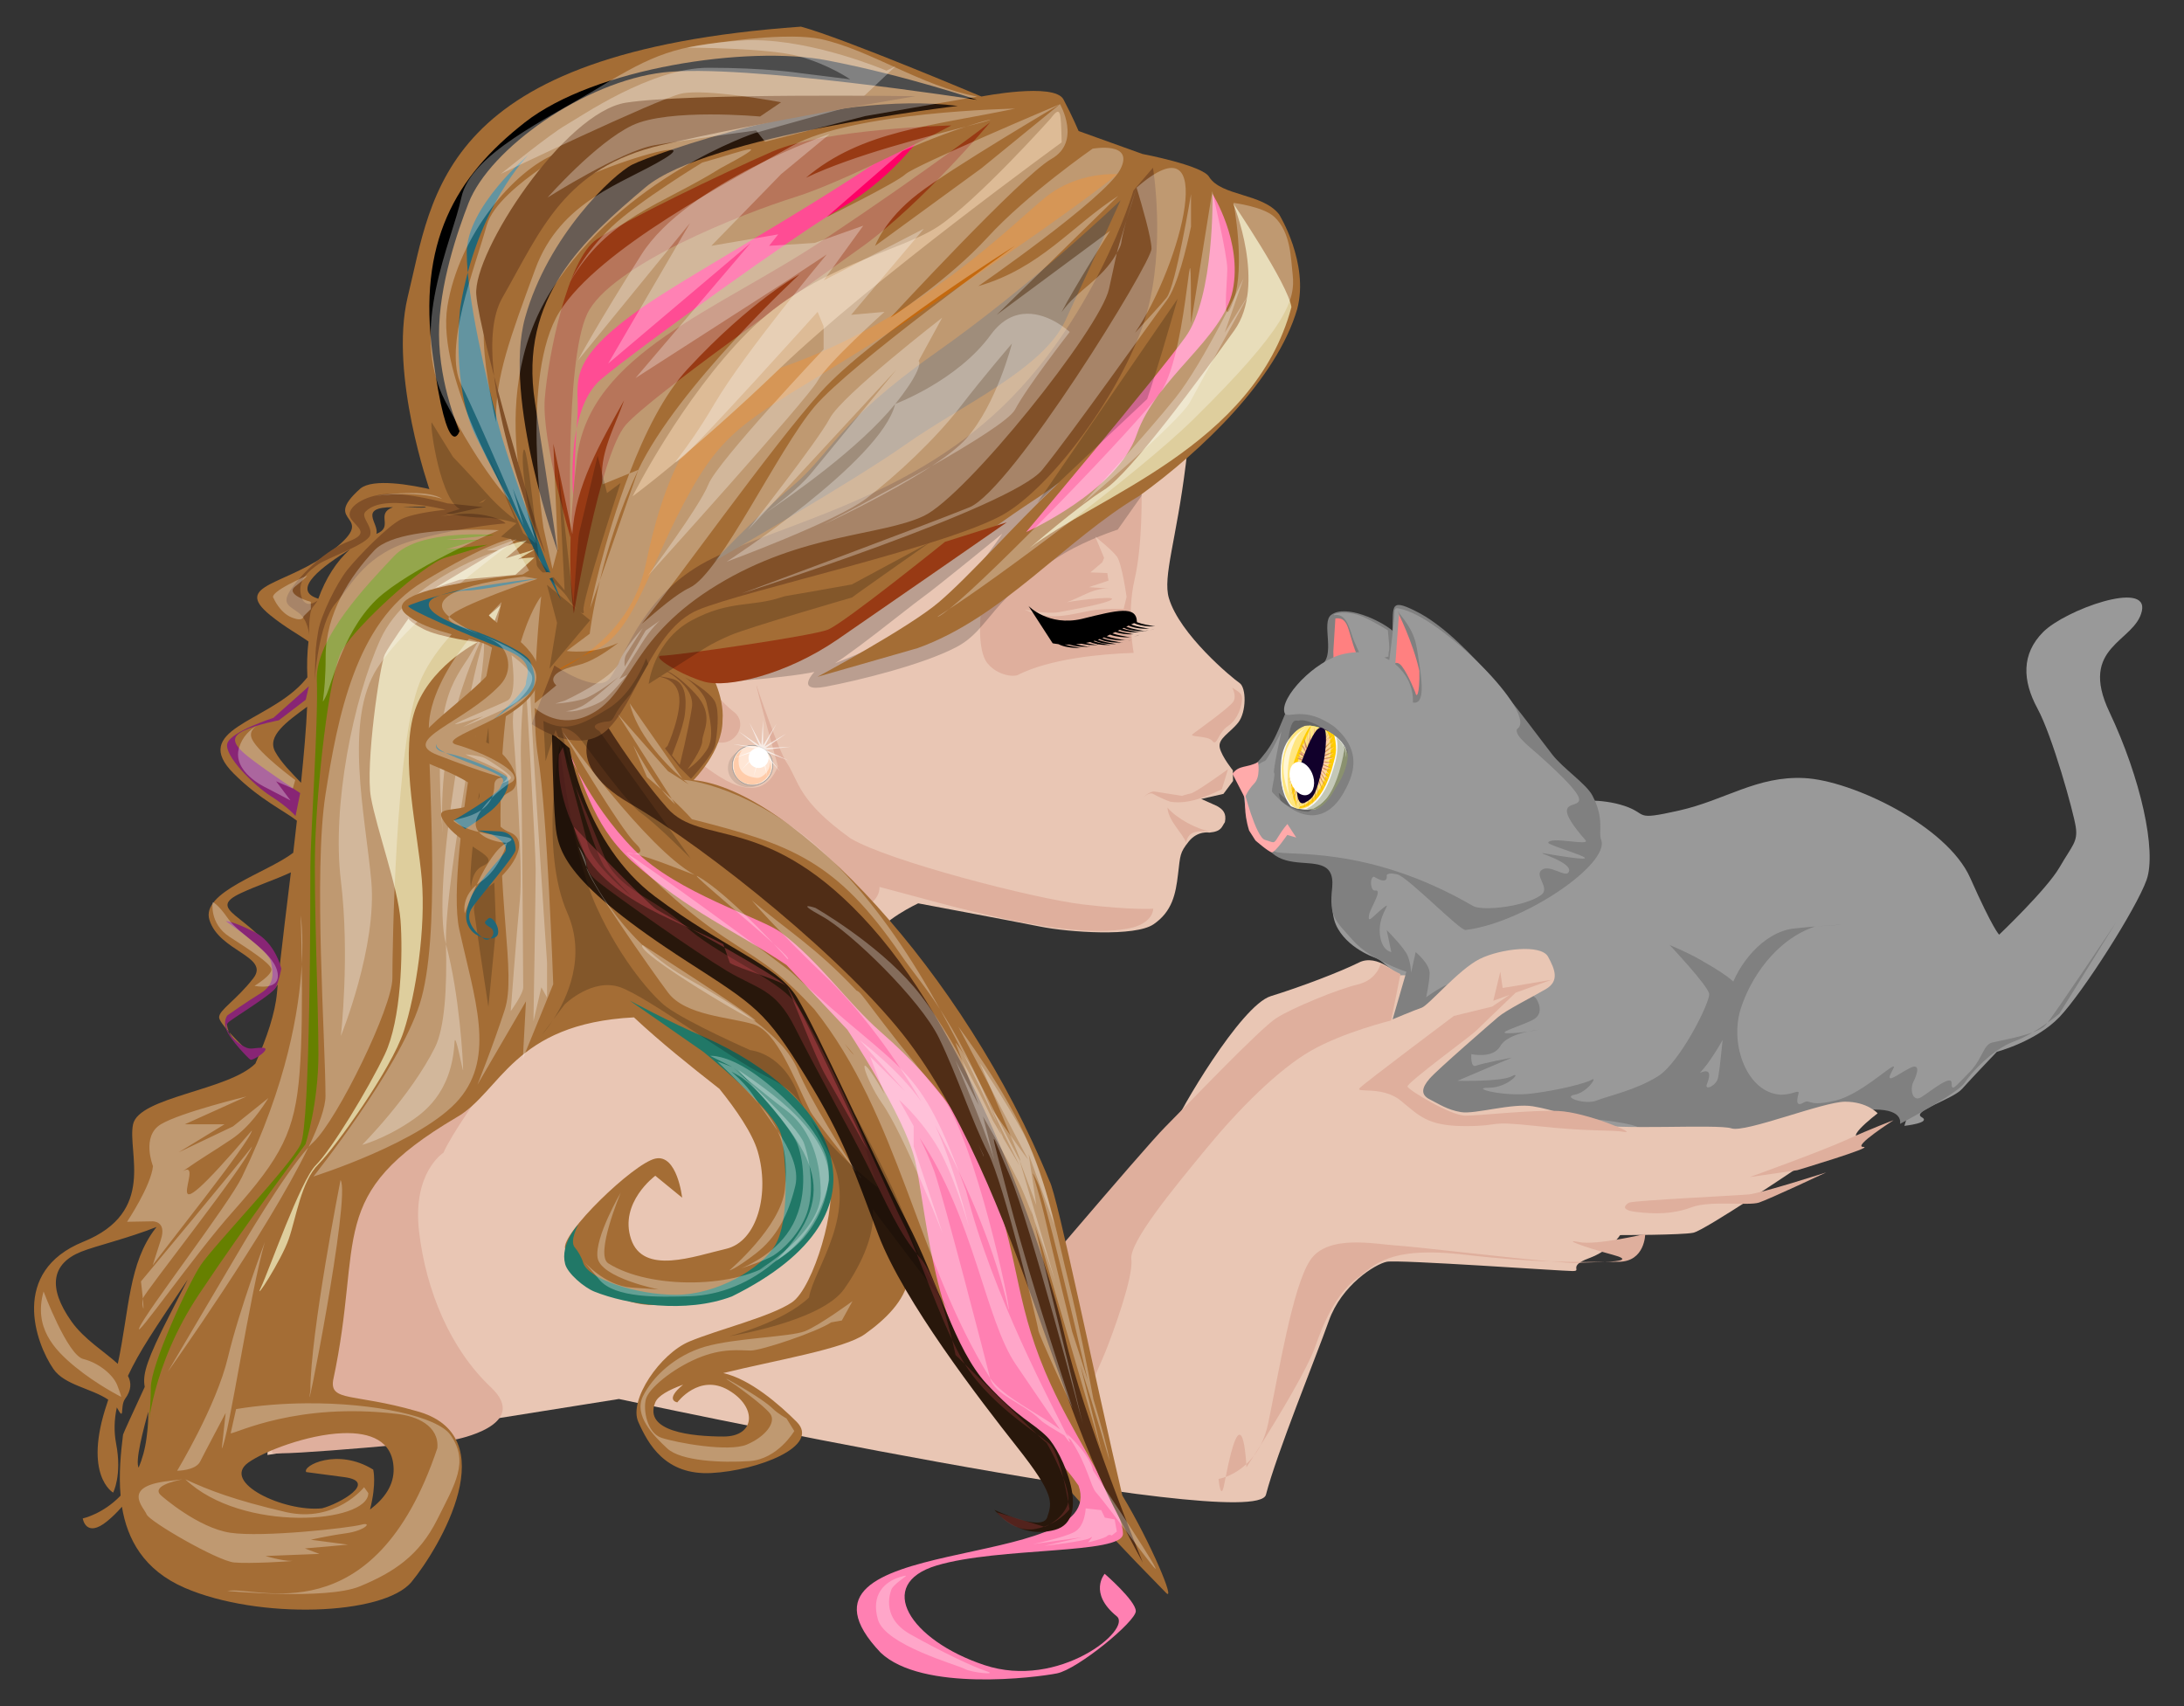 <?xml version="1.0" encoding="utf-8"?>
<svg version="1.1" id="Layer_1" xmlns="http://www.w3.org/2000/svg" xmlns:xlink="http://www.w3.org/1999/xlink" x="0px" y="0px"
	 viewBox="0 0 2114 1651.687" enable-background="new 0 0 2114 1651.687" xml:space="preserve">
<rect x="0" y="0" width="2114" height="1651.687" fill="#333333" stroke="none"/>
<g transform="matrix(3.172 0 0 3.172 -3302.1 -1883.8)">
	<path fill="#999999" d="M1432.103,816.258c3.54-3.186,15.095-16.208,15.076-23.507c34.162,21.445,58.308,54.518,74.336,45.664
		c0,0,7.788-1.062,15.221,1.416c7.434,2.478,2.478,4.602,16.637,1.416c14.159-3.186,23.716-10.619,38.229-9.911
		c14.513,0.708,43.539,14.513,50.619,30.442s8.849,17.345,8.849,17.345s14.513-13.805,18.407-20.53
		c3.894-6.726,5.664-7.788,4.956-12.39c-0.708-4.602-7.079-27.61-11.681-36.106c-4.601-8.495-4.956-16.637,1.77-23.363
		c6.726-6.726,32.212-15.93,30.089-6.372c-2.124,9.557-19.468,10.619-9.911,30.796c9.558,20.177,14.513,42.477,11.328,51.326
		c-3.186,8.849-19.469,34.336-26.549,41.769s-19.115,10.619-19.115,10.619s-7.788,8.141-10.619,11.328
		c-2.832,3.186-15.538,6.831-12.353,8.601s-5.253,2.669-5.253,2.669l1.676-5.253c0,0-15.221-1.416-20.177,1.062
		c-4.956,2.478-21.947,6.726-21.947,6.726s-19.469,0-33.274-0.354c-13.806-0.354-29.027-6.018-38.584-6.018
		c-9.557,0-31.504-0.708-36.106-4.248c-4.602-3.54-13.097-21.947-12.035-24.779c1.062-2.832,3.894-14.868,3.894-14.868l-3.894-3.186
		c0,0-8.495-2.478-12.39-9.204c-3.894-6.726,0.354-15.221-1.77-18.761c-2.124-3.54-5.31-4.956-10.973-7.434
		c-5.664-2.478,7.285,2.574-11.384-0.262c-3.905-3.261-4.681-15.101-4.681-15.101s4.446-10.26,8.693-10.614
		c4.045-0.33-0.567-5.984,2.915-8.922L1432.103,816.258z"/>
	<path fill="#808080" d="M1419.712,832.746c2.354-4.121,7.037-7.34,10.066-13.253c4.234-8.265,5.847-17.92,14.074-22.428
		c5.073-2.781,0.158-13.103,3.373-15.531c4.437-3.352,15.229,1.795,18.704,4.82c0.273-7.855-0.95-10.238,8.56-5.201
		c15.373,8.621,31.923,32.371,40.243,43.041c3.304,4.237,10.329,8.914,12.193,12.435c3.828,7.233,1.737,11.153,2.674,13.495
		c2.913,7.274-23.493,25.433-41.367,27.569c-1.757,0.21-17.694-16.272-20.879-16.979c-3.186-0.708-3.186,0.354-3.186,0.354
		s0.708,3.186-3.894,0.354c-1.39,0.296-1.051,4.46,0.354,4.248c2.383-0.49-1.058,4.754-1.77,7.08
		c-0.708,3.54,1.062,0.708,4.248-1.77c3.186-2.478-1.416,1.77-1.062,7.434c0.354,5.664,3.54,6.018,3.54,6.018l-1.416-6.726
		c0,0,5.31,5.31,6.372,7.787c1.062,2.478,1.062,5.31,1.062,5.31l1.416-6.372c0,0,4.248,3.54,4.248,6.372
		c0,2.832-1.062,7.434-1.062,7.434s2.832-2.124,5.664-3.54s23.716,0.177,23.716,0.177l4.169,3.717c0,0,3.264,4.602-1.338,6.726
		s-10.973,3.894-7.08,3.894c3.894,0,9.203-1.062,9.203-1.062s-9.438,0.947-11.681,4.956c-2.243,4.008-8.849,2.478-8.849,2.478
		s-0.354,4.248,1.416,3.54c1.77-0.708,10.973-2.478,10.973-2.478l-16.637,7.08c0,0,13.451,0.354,16.637-1.416
		c3.186-1.77-1.062,3.54-7.079,3.54c-6.018,0,4.602,2.832,13.097,1.77c8.495-1.062,16.637-3.186,18.407-4.248
		s-1.416,3.894-5.31,4.602c-3.894,0.708,3.186,3.186,6.726,1.77c3.54-1.416,12.035-3.186,18.761-7.434
		c6.726-4.248,15.93-22.654,15.575-25.132c-0.354-2.478-12.035-14.868-12.035-14.868s5.224,2.083,9.472,4.561
		c4.248,2.478,12.925,7.166,12.572,11.06c-0.353,3.894-10.008,22.609-14.964,25.087c-4.956,2.478-1.076-0.432,2.464-1.848
		c3.54-1.416,2.491,1.848,1.784,3.618c-0.708,1.77,2.112,0.871,3.174-1.253s1.842-20.018,3.965-27.452
		c2.124-7.434,9.893-17.777,19.45-18.839c9.557-1.062,23.126-1.646,6.469-0.616c-12.212,4.074-19.871,16.073-22.729,25.149
		c-3.473,11.022,2.056,25.749,12.327,26.197c3.54,0,5.664-1.77,5.31-0.354s-1.062,4.248,1.416,2.832
		c2.478-1.416,1.062,1.416,9.912-0.708c8.849-2.124,20.177-14.159,17.345-9.203c-2.832,4.956,1.77,1.062,5.31-0.708
		c3.54-1.77,2.124,2.124,1.062,4.248c-1.062,2.124-0.354,6.372,2.478,4.602c2.832-1.77,9.203-7.08,9.203-4.248
		c0,2.832,1.062,1.062,5.31-3.186c4.248-4.248,4.248-8.496,7.08-9.204c2.832-0.708,13.806-2.478,16.283-5.31
		c2.478-2.832,21.592-31.504,21.592-31.504l-17.345,27.965c0,0-7.08,6.018-13.806,8.496c-6.726,2.478-13.097,9.557-15.221,12.743
		c-2.124,3.186-19.643,12.43-19.643,12.43s1.265-4.354-7.584-4.354s-17.296,4.907-22.606,5.615
		c-5.31,0.708-14.705,4.537-27.802,2.767c-13.097-1.77-13.337,0.533-21.833-3.007s-44.593-4.15-52.735-3.796
		c-8.142,0.354-13.106-4.699-13.106-6.469c0-1.77-10.973-17.345-9.557-23.008c1.416-5.664,4.602-14.159,4.602-14.159
		s-10.973-3.54-16.283-9.557c-5.31-6.018-7.415-7.06-6.353-16.263c1.448-16.582-25.731,5.891-22.234-29.8L1419.712,832.746z"/>
	<path fill="#E9C6B4" d="M1339.608,649.387c0,0,36.46,7.787,51.681,32.92c15.221,25.132,14.406,30.203,11.574,53.212
		c-2.832,23.008-7.086,34.359-5.162,40.88c3.293,11.162,19.428,24.491,21.552,25.907c2.124,1.416,2.124,8.849-0.354,12.035
		c-2.478,3.186-6.372,4.956-5.664,7.788c0.708,2.832,3.995,6.851,3.995,6.851l0.06,3.24l-2.938,3.937l-6.781,1.547l4.753,2.124
		c1.855,1.035,3.03,2.211,2.478,4.956c-1.011,1.443-0.974,2.85-4.754,3.186c0,0-3.614-0.695-6.372,2.832
		c-2.617,3.347-2.478,3.894-3.186,9.911c-0.708,6.018-1.77,11.328-7.434,15.221c-5.664,3.894-25.841,2.478-34.689,0.708
		c-8.849-1.77-37.167-7.08-37.167-7.08s-11.328,5.31-13.097,10.265c-1.77,4.956-19.133,43.849-16.301,52.345
		c2.831,8.496,42.85,54.557,46.036,59.159c3.186,4.602,8.495,6.018,8.495,6.018s51.328-55.221,52.743-59.468s20.53-37.167,29.734-40
		c9.203-2.832,21.239-7.434,26.903-10.265c5.664-2.832,12.035,3.894,12.035,3.894h2.124l-3.894,13.451c0,0,6.726-2.832,8.849-3.54
		c2.124-0.708,11.328-11.681,17.699-14.868c6.372-3.186,18.761-4.602,20.885-0.708c2.124,3.894,3.54,7.434-0.708,9.911
		c-4.248,2.478-12.035,6.372-14.513,8.495c-2.478,2.124-18.407,15.93-20.885,18.761c-2.478,2.832-2.832,4.956,0,6.372
		c2.832,1.416,5.31,3.186,9.557,3.894c4.248,0.708,15.575-2.832,21.947-1.77c6.371,1.062,11.724,3.189,18.097,5.313
		c6.372,2.124,38.229,0,42.478,1.416c4.248,1.416,27.965-8.141,34.69-8.141s9.911,3.54,9.911,3.54s-13.399,10.245-2.124,6.372
		c1.674-0.575-22.301,10.265-22.301,10.265s-28.318,19.115-31.858,19.823c-3.54,0.708-22.301,0.708-22.301,0.708
		s-2.832,4.602-9.557,7.08c-6.726,2.478-1.813,3.891-4.999,3.891c-3.186,0-53.097-3.54-56.637-2.832
		c-3.54,0.708-13.806,7.08-17.699,18.053c-3.894,10.973-15.997,40.647-19.184,53.036c-3.186,12.39-197.446-29.209-197.446-29.209
		l-107.258,17.086c0,0,1.416-44.099,23.363-72.418s63.716-66.548,71.15-79.646c7.434-13.097,29.38-41.415,31.504-47.079
		c2.124-5.664,3.186-9.557,3.186-11.328c0-1.77-8.495-11.328-12.743-13.097c-4.248-1.77-29.027-18.761-35.044-25.132
		c-6.018-6.372-16.992-41.769-18.761-50.265c-1.769-8.495,4.956-40,22.301-57.699c17.345-17.699,41.77-25.841,55.928-30.089
		c14.159-4.248,39.291-9.557,56.99-6.726c17.699,2.832,19.115,4.956,19.115,4.956L1339.608,649.387z"/>
	<path fill="#DFAF9D" d="M1208.637,682.602c-0.019,0.004-0.058,0.035-0.102,0.068c-0.068,0.051-0.12,0.212-0.17,0.408
		C1208.562,682.795,1208.7,682.587,1208.637,682.602L1208.637,682.602z M1208.365,683.078c-1.609,2.312-10.973,13.83-14.334,23.301
		c-3.894,10.973-7.451,21.959-4.619,40.011c2.832,18.053,9.217,36.461,19.836,45.31s30.086,22.662,33.626,25.847
		c0.058,0.052,0.145,0.084,0.204,0.136c-3.407-3.318-6.743-7.41-7.982-11.48c-2.478-8.141-4.975-15.921-0.374-16.983
		s18.428-4.242,25.508,0.713c7.08,4.956,13.45,5.638,13.45,5.638s3.898,1.802-1.766-2.445s-35.425-38.607-48.877-57.367
		C1210.236,717.904,1207.391,686.945,1208.365,683.078L1208.365,683.078z M1385.801,739.563c-0.309,0.007-0.631,0.036-0.985,0.102
		c-5.664,1.062-23.364,3.171-31.859,13.791c0,0-10.268,17.36-11.684,22.315c-1.416,4.956-2.133,16.622,1.053,20.515
		c3.186,3.893,8.257,4.273,9.442,3.499c9.758-4.848,24.916-6.323,35.188-6.657c0,0-2.206-11.73,0.272-22.349
		c2.478-10.619,2.14-26.255,2.14-26.255s1.061-5.056-3.566-4.959L1385.801,739.563z M1243.45,791.836
		c-2.589,0.1-3.77,7.642-3.77,7.642s9.017,0.002,7.955,2.834c0.568,15.489,6.659,17.725,13.225,18.208
		c4.956,0.354,8.65-6.243,3.74-9.644c-12.959-10.981-3.224-12.256,0.674-10.029c7.124,2.391-17.788-7.038-20.974-8.808
		C1244.001,791.873,1243.719,791.825,1243.45,791.836L1243.45,791.836z M1417.017,803.724c0,0,1.436,2.476,0.374,4.246
		c-1.062,1.77-10.982,8.856-12.397,9.918c-1.416,1.062,4.596,0.37,6.012,2.14c1.416,1.77,1.569-2.461,4.755-4.585
		s4.28-6.484,4.28-8.254C1420.04,805.419,1419.141,805.14,1417.017,803.724L1417.017,803.724z M1243.418,817.99
		c3.295,3.159,6.579,5.597,7.948,6.623c0.39,0.292,1.057,0.598,1.868,0.917C1252.022,823.317,1246.659,820.674,1243.418,817.99
		L1243.418,817.99z M1253.234,825.53c-0.848,7.159-9.547,24.275-14.606,29.89c-3.54,3.54-13.812,18.389-19.123,24.761
		c-5.31,6.372,16.983-17.696,16.983-17.696s18.079-10.27,32.946-7.439s32.912,20.556,32.912,23.742
		c0,3.186-0.374,14.843-0.374,14.843s-2.629-19.811,2.68-22.643c5.31-2.832,4.719-6.439,4.719-6.439
		c19.906,5.159,57.995,17.018,77.32,12.397c6.371-1.77,6.241-5.747,6.241-5.747s-6.008,0.494-21.229-1.276
		c-15.221-1.77-59.668-13.322-71.124-20.175c-16.283-11.681-15.664-17.364-19.478-23.079c-2.64-3.956-9.273-23.62-9.241-23.697
		c-0.245,0.37,6.56,24.769,6.56,24.769c-5.509,13.467-18.707,2.991-25.189-2.21L1253.234,825.53z M1415.747,828.623
		c0,0-8.615,6.273-11.093,7.335c-0.088,0.038-2.373,0.514-2.853,0.815c-2.199-0.338-5.939-0.926-8.426-1.318
		c-1.483-0.234-3.572,1.854-3.572,1.854s1.87-1.782,3.017-1.176c1.612,0.852,3.872,1.974,5.415,2.44
		c5.583,0.82,10.947-1.615,15.637-3.818L1415.747,828.623z M1397.283,840.339c0.2,4.009,4.489,7.642,5.678,10.662
		c0.627-3.356,3.075-3.6,7.331-3.427C1406.401,847.053,1399.974,843.639,1397.283,840.339L1397.283,840.339z M1462.328,887.993
		c0,0-1.047,4.936-7.065,6.352c-6.018,1.416-19.799,7.076-24.795,10.258c-4.995,3.182-27.594,26.915-33.965,33.286
		c-6.371,6.372-51.322,59.474-51.322,59.474l-1.766-1.053l25.135,31.859c0,0,7.76-16.666,9.884-21.976
		c2.124-5.31,8.52-22.644,7.812-27.954c-0.708-5.31,13.083-21.93,22.994-33.966c9.911-12.035,21.949-24.09,31.859-29.754
		c9.911-5.664,24.422-9.205,24.422-9.205l2.853-14.163L1462.328,887.993z M1210.266,897.265c0.133-0.186-0.286,0.327-1.393,1.698
		c-8.849,10.973-38.205,40.684-44.223,44.224c-6.018,3.54-14.158,17.365-26.901,38.959c-12.744,21.592-14.023,53.614-13.669,55.031
		c0.354,1.416,55.752-3.946,55.752-3.946s23.361-4.316,10.971-15.998c-12.39-11.681-19.784-29.431-21.907-47.484
		c-2.124-18.053,7.438-24.081,7.438-24.081c5.265-11.77,33.003-47.099,33.932-48.401L1210.266,897.265z M1543.062,970.461
		c0,0-14.865,3.541-20.175,2.479c-5.31-1.062,1.054,1.394,10.258,3.872c5.548,1.494,2.304,1.963-2.276,2.174
		c1.364-0.016,2.926-0.034,4.042-0.034C1543.053,978.952,1543.063,970.461,1543.062,970.461L1543.062,970.461z M1530.868,978.986
		c-4.273,0.049-9.57,0.105-16.609-0.136c3.767,0.327,6.799,0.516,7.914,0.442C1524.283,979.152,1527.852,979.125,1530.868,978.986
		L1530.868,978.986z M1514.26,978.851c-14.162-1.23-41.941-4.577-46.974-4.857c-6.371-0.354-21.166-3.641-26.527,4.585
		c-5.361,8.226-9.551,34.369-12.737,49.59c-0.549,2.622-1.346,4.838-2.31,6.725c5.449-8.677,14.386-23.429,16.813-30.467
		c3.54-10.265,7.781-16.975,12.737-20.515c4.956-3.54,8.842-9.931,32.912-7.099C1498.605,978.04,1507.159,978.608,1514.26,978.851
		L1514.26,978.851z M1425.711,1034.893c-0.914,1.456-1.442,2.256-2.106,3.295C1424.347,1037.219,1425.074,1036.14,1425.711,1034.893
		z M1423.605,1038.188c-0.737,0.963-1.496,1.792-2.276,2.513c0.037,0.604,0.034,0.985,0.034,0.985
		S1422.455,1039.988,1423.605,1038.188L1423.605,1038.188z M1421.33,1040.701c-0.263-4.27-1.641-19.863-6.284,3.906
		C1416.686,1044.007,1419.022,1042.835,1421.33,1040.701z M1415.046,1044.607c-1.301,0.476-2.174,0.611-2.174,0.611
		s0.665,7.374,1.766,1.427C1414.78,1045.88,1414.91,1045.303,1415.046,1044.607z"/>
	<path opacity="0.2" enable-background="new    " d="M1389.388,745.186l-7.285,10.32c0,0-9.011,2.897-16.39,7.285
		c-22.461,13.356-22.461,23.068-32.781,28.532c-10.32,5.464-30.353,10.32-40.066,12.141c-9.713,1.821-3.035-4.856-3.035-4.856
		s23.068-8.499,33.388-15.176c10.32-6.678,23.675-26.71,23.675-26.71s-20.033,16.39-24.282,19.426
		c-4.249,3.035-24.282,19.426-29.746,21.854c-5.464,2.428-33.995,4.249-33.995,4.249s-23.675-10.32-22.461-5.464
		c1.214,4.856-15.176-1.214-13.356,1.214c-17.821,15.283,30.684-36.349,18.818-21.854c4.249-3.642,69.811-20.64,84.988-29.139
		c15.176-8.499,60.705-20.64,60.705-20.64L1389.388,745.186z"/>
	<path fill="#DFAF9D" d="M1498.838,890.439l-2.14,8.865l4.959-1.8l-5.299,3.566l-11.684,2.853c0,0-26.897,20.172-28.667,21.942
		c-1.77,1.77,6.734-0.73,12.397,3.872c5.664,4.602,8.121,7.812,19.802,7.812c11.682,0,5.659-1.77,21.942,0
		c16.283,1.77,22.313,1.058,26.562,1.766c4.248,0.708-11.68-6.031-20.175-6.386c-8.495-0.354-23.726,1.427-28.327,1.427
		c-4.601,0-17.343-7.803-17.696-8.865c-0.354-1.062,19.473-15.567,20.889-16.983c1.197-1.197,9.278-8.957,12.125-11.684
		l10.869-3.906l-14.843,2.479l-0.713-4.959L1498.838,890.439z M1618.843,935.749c0,0-6.716,2.506-14.504,6.046
		c-7.788,3.54-29.38,11.31-29.38,11.31l14.504-2.106c0,0,23.715-7.099,20.176-7.099
		C1606.099,943.901,1618.843,935.749,1618.843,935.749L1618.843,935.749z M1598.294,951.679c0,0-19.814,6.371-23.707,6.725
		c-3.894,0.354-33.968,1.772-36.445,2.479c0,0-3.912,2.145,2.106,2.853s11.319,0.697,16.983-1.427
		c5.664-2.124,17.363-0.365,20.549-1.427S1598.294,951.679,1598.294,951.679L1598.294,951.679z"/>
	<path fill="#808080" d="M1490.143,821.41c0.935-1.277,10.012-9.291,13.034-8.059c3.022,1.232,3.09,13.829,2.089,17.608
		c-1.001,3.779-2.175,12.796-2.175,12.796c-0.374,1.239,6.938,2.76-8.659,1.005c-3.839-0.652,1.22,0.189,3.031-2.016
		c1.811-2.206,4.276-14.436,5.081-23.23c0.633-6.162-1.337-5.889-1.337-5.889s-9.151,6.933-10.258,7.104
		c-1.106,0.171,2.763,1.998,2.763,1.998s4.724-6.019,6.476-7.876c1.752-1.857,1.537,6.826,1.471,9.328
		c-0.066,2.502-3.486,15.473-6.055,17.909c-2.568,2.436-4.083-2.517-4.083-2.517l2.984,0.535l-0.691-2.272l2.279-2.844l3.184-2.534
		l-3.11-2.121l2.697-2.11l-1.985-2.077L1490.143,821.41z"/>
	<path fill="#FF8080" d="M1467.427,780.423c0,0,4.774,9.442,6.716,18.233c0.12,7.527-0.913,8.282-1.226,6.576
		c0,0-2.103-5.384-4.113-8.023c-1.13-1.484-2.163-0.937-2.163-0.937L1467.427,780.423
		C1469.824,779.992,1464.79,780.532,1467.427,780.423L1467.427,780.423z"/>
	<path fill="#FF8080" d="M1448.515,782.608c4.87-0.553,3.422,5.285,7.779,13.762l-8.243,3.05l-0.166-6.762L1448.515,782.608z"/>
	<path fill="#999999" d="M1467.21,779.499c-0.802,0.167-0.6,1.206-0.747,3.125c-0.148,1.926-1.207,10.409-1.495,12.704
		c-3.577-2.149-8.329-3.101-13.926-1.868c-8.763,1.93-19.609,13.439-18.036,17.967c0.765,2.203,5.624-2.565,15.119,4.183
		c8.996,7.685,5.876,15.164,2.561,20.777c-3.961,6.707-11.478,10.242-21.415-0.734c-0.513-0.566,1.071-5.293,0.533-5.915
		c-0.447-0.518,2.259-12.66,2.259-12.66s-4.698,9.753-5.252,9.067c-12.36,5.965-0.962,25.537,3.302,27.631
		c3.197,1.571,27.901-2.36,60.499,16.649c2.998,1.555,15.92,0.121,20.717-3.425c2.911-2.151-2.425-6.053,0.31-7.74
		c2.472-1.525,6.92,2.4,7.984,0.897c2.122-2.994-10.844-6.437-7.479-5.862c27.599,4.718,0.93-2.232,1.309-3.254
		c0.731-1.973,12.435,1.04,11.465-0.655c-17.531-20.026,13.066-1.295-13.247-25.101c-2.605-2.522-8.82-6.868-7.71-8.933
		c6.818-4.355-23.558-34.601-35.868-36.716C1468.037,779.56,1467.482,779.518,1467.21,779.499
		C1467.052,779.489,1467.325,779.476,1467.21,779.499L1467.21,779.499z M1467.515,780.45c5.643,6.778,5.587,9.542,6.453,15.081
		c0.895,5.719,2.049,13.53-1.8,12.737c0.214-4.356-1.759-8.692-5.367-11.65c0.011-0.331,1.067-15.022,1.15-15.356
		C1467.972,781.185,1467.397,780.565,1467.515,780.45L1467.515,780.45z"/>
	<path fill="#FFAAAA" d="M1420.582,834.942c0,0,3.626,14.479,6.489,15.271c2.74,0.758,2.55,1.438,4.009-0.988
		c1.459-2.426,2.79-3.872,2.79-3.872l2.699,4.135l-2.742-0.8c0,0-3.731,5.475-4.748,5.302c-1.017-0.173-4.959-3.609-4.959-3.609
		l-1.929-3.024C1420.322,841.285,1421.34,838.794,1420.582,834.942L1420.582,834.942z"/>
	<path fill="#999999" d="M1454.167,789.401c1.491,3.459,3.031,6.643,3.031,6.643l7.503-1.782c0.085-3.376,0.633-0.041-0.175-8.008
		c0,0-4.443-2.794-7.693-4.178c-4.759-2.026-9.454-0.932-8.673-0.463C1452.185,780.831,1453.018,786.724,1454.167,789.401
		L1454.167,789.401z"/>
	<path fill="#666666" d="M1431.777,838.148c0,0,3.391,3.316,8.22,3.452c2.025,0.417,12.723-13.726,12.176-18.787
		c-5.693-7.288-13.082-9.738-14.803-8.996c-0.942,0.406-3.933-3.837-3.891,22.027c0,0,1.489-17.532,0.456-14.625
		c-1.033,2.907-2.481,10.367-1.598,12.572c0.883,2.205,1.767,4.41,1.767,4.41C1431.709,836.778,1430.481,833.987,1431.777,838.148
		L1431.777,838.148z"/>
	<path fill="#F9F9F9" d="M1440.798,815.345c6.471,1.843,11.48,4.944,11.254,9.297c-0.226,4.353-6.766,15.971-11.249,15.544
		c-4.484-0.426-6.558-1.896-6.558-1.896s-3.717-4.059-1.779-13.947C1433.966,816.686,1440.799,815.345,1440.798,815.345
		L1440.798,815.345z"/>
	<path fill="#ABC837" d="M1448.732,825.377c-2.007,6.337-6.651,15.458-12.454,13.93c-6.067-1.923-5.809-21.686,3.944-23.868
		c2.231-0.499,6.455,1.642,8.566,3.494c0.472,2.129,0.567,3.818,0.185,5.52"/>
	<path fill="#677821" d="M1437.103,838.659c0,0,2.795,0.53,6.82-4.835c2.103-2.804,4.083-9.2,4.022-11.295
		c-0.061-2.095-0.267-4.12-0.878-4.82c-0.61-0.699,2.236,1.507,2.236,1.507c0.817,5.026-0.408,6.518-1.724,10.233
		c-2.869,6.461-5.378,8.057-7.462,9.127c-1.586,0.815-3.418,0.644-3.418,0.644L1437.103,838.659z"/>
	<path fill="#677821" d="M1436.016,838.681c0,0-1.064-5.67,0.856-11.597c1.917-5.919,5.51-11.189,5.421-11.31
		c-0.186-0.251-2.081,1.338-5.808,9.136C1433.037,832.123,1436.016,838.68,1436.016,838.681L1436.016,838.681z"/>
	<path fill="#66FF00" d="M1438.189,839.507l1.66-8.648l-3.262,8.149l2.765-8.458l-3.765,8.049l3.317-8.464l-4.012,6.529l3.625-7.041
		l-4.124,5.418l3.806-6.014l-3.747,3.742l5.254-4.947l-5.414,3.616l3.511-3.797l-3.793,2.954l3.724-3.708l-2.344,0.026l2.365-0.797
		l-1.146-0.556l3.769,0.665l-3.142-1.642l0.823,0.018l-0.461-0.711l2.073,1.033l-1.864-1.953l0.877,0.273l-0.519-1.055l2.346,2.131
		l-1.655-2.942l1.577,2.294l-1.611-3.078l1.265,1.192l-0.224-3.04l1.091,3.84l0.081-5.062l0.163,3.814l0.915-4.873l-0.348,4.827
		l1.799-5.251l-1.242,5.326l1.808-5.045l-1.275,5.24l2.176-4.881l-1.679,5.19l2.813-4.444l-2.365,4.859l3.305-4.267l-2.918,4.78
		l3.411-4.521l-1.159,2.172l1.874-1.426l-3.809,4.372l4.066-2.776l-3.826,3.442l3.994-1.827l-3.838,2.546l3.529-0.722l-3.46,1.476
		l3.484-0.044l-3.505,0.815l2.738,0.831l-2.847-0.063l2.57,1.555l-2.765-0.808l2.375,1.802l-2.651-1.095l1.883,2.705l-2.234-2.055
		l1.843,3.459l-2.259-2.882l1.611,4.097l-2.083-3.607l1.195,4.585l-1.711-4.194l0.396,5.824l-0.943-5.543l-0.026,7.105l-0.538-6.939
		l-0.637,7.706l0.07-7.66l-1.54,8.377l0.983-8.452L1438.189,839.507z"/>
	<path fill="#CCFFAA" d="M1437.429,839.3l2.185-8.173l-3.481,7.437l2.998-7.744l-3.729,6.898l3.301-7.311l-4.034,5.625l3.673-6.133
		l-4.173,3.514l3.887-4.105l-2.164,6.517l1.961-7.177l-3.724,3.679l3.608-4.391l-2.748,5.412l2.723-6.159l-0.945,0.328l1.011-1.091
		l-1.588-0.759l5.223,0.969l-4.835-1.762l4.165,1.31l-3.762-2.374l3.556,1.648l-3.062-2.52l2.778,1.951l-2.027-2.385l2.591,2.338
		l-2.412-3.867l2.286,2.932l-1.538-3.71l2.465,3.643l-0.933-6.048l1.201,4.772l-0.118-5.685l0.625,5l0.651-6.224l0.059,4.843
		l1.13-4.039l-0.524,5.006l1.08-4.727l0.301,6.139l0.588-5.782l-1.997,5.136l3.099-4.395l-2.671,4.807l3.586-4.219l-3.225,4.728
		l3.708-4.47l-1.297,2.148l1.975-1.409l-4.101,4.322l4.268-2.742l-4.064,3.401l4.139-1.802l-4.024,2.514l3.605-0.709l-3.58,1.456
		l3.521-0.038l-3.587,0.801l2.856,0.851l-3.011-0.091l2.505,1.544l-2.746-0.805l2.221,2.408l-2.541-1.708l2.072,2.994l-2.464-2.351
		l1.66,3.428l-2.114-2.857l1.389,4.059l-1.894-3.575l0.941,4.542l-1.484-4.156l0.061,5.768l-0.63-5.49l-0.44,7.035l-0.14-6.872
		l-1.091,7.629l0.515-7.584l-2.156,8.111l1.597-8.187L1437.429,839.3z"/>
	<path fill="#483737" d="M1444.711,828.214c-2.642,8.288-3.792,8.668-6.151,9.554c-3.291,1.236-2.446-7.297-0.012-12.106
		c5.65-11.164,6.674-9.327,7.74-8.629c0.777,0.509,0.271,5.582-1.307,10.616"/>
	<path fill="#FFFFFF" d="M1441.916,831.502c0.13,2.734-1.404,4.558-3.426,4.074c-2.022-0.484-3.767-3.092-3.898-5.826
		c-0.13-2.734,1.404-4.558,3.426-4.074c1.996,0.477,3.727,3.027,3.893,5.733"/>
	<path fill="#CDDE87" d="M1440.581,815.91c-7.38,3.038-9.861,11.031-5.941,21.255c-1.558-2.46-1.046-11.316,1.508-16.311
		C1437.346,818.51,1437.876,817.698,1440.581,815.91L1440.581,815.91z"/>
	<path fill="#C4C8B7" d="M1438.298,839.811c5.331-1.338,8.25-6.706,10.667-13.055c1.474-4.388,0.789-6.939,0.789-6.939
		s1.716,1.663,1.963,3.113c0.246,1.45-0.956,6.791-3.039,10.349c-2.083,3.558-5.767,5.905-6.828,6.351
		C1440.788,840.076,1438.298,839.811,1438.298,839.811L1438.298,839.811z"/>
	<path fill="#8A916F" d="M1438.95,839.876c1.259,0.272,2.361,0.395,2.784,0.294c3.28-0.78,5.513-4.007,6.817-5.823
		c4.119-5.872,3.73-10.292,3.73-10.292l-0.778-2.279c0,0,0.476,1.105,0.295,2.169c-0.181,1.065-1.905,7.344-4.916,11.527
		c-2.548,3.54-5.876,4.36-5.876,4.36L1438.95,839.876z"/>
	<path fill="#FFAAAA" d="M1417.104,830.04c2-2.804,4.452-1.722,7.822-3.592c0,0,0.801,4.531-1.17,6.535
		c-1.971,2.005-2.891,4.34-2.891,4.34L1417.104,830.04z"/>
	<path fill="#A46D35" d="M1165.379,684.711c-5.56,23.669,6.754,58.715,6.754,58.715c24.228,6.994-13.497-6.685-21.122-0.464
		c-12.643,11.156,5.945,7.458-8.186,18.613c-14.131,11.156-31.225,10.406-19.326,20.074c4.717,3.832,8.934,6.02,11.651,8.016
		c-0.404,3.506-0.515,7.116-0.34,10.767v0.17c-0.498,0.586-1.011,1.208-1.63,1.868c-11.156,11.899-34.208,14.125-20.821,27.512
		c7.827,7.827,15.359,11.32,19.259,14.368c-0.371,3.279-0.732,6.502-1.121,9.782c-8.329,6.306-28.197,11.962-25.576,20.481
		c2.975,9.668,18.588,11.139,13.382,17.832c-5.206,6.693-10.427,9.657-10.427,11.888c0,0.831,1.339,2.602,3.023,4.483
		c-0.686-1.447-0.88-3.003-0.034-4.483c2.084-3.647,11.817-5.092,14.911-9.986c-0.083,0.848-0.171,1.753-0.238,2.513
		c-0.54,6.129-3.058,13.667-6.589,21.602c-8.245,8.255-35.527,10.143-37.328,18.545c-1.821,8.499,7.279,26.728-15.183,35.834
		s-14.567,30.965-9.103,38.857c3.401,4.913,11.516,5.835,16.711,9.341c-0.128,0.397-0.239,0.79-0.374,1.189
		c-7.413,21.916,1.868,27.172,1.868,27.172s2.77-5.268,0.917-14.911c-0.697-3.626-0.616-7.26,0.204-11.073
		c2.592,4.645,0.862-0.266,2.513-2.615c1.952-2.661,1.996-4.926,0.883-7.031c1.688-3.621,3.873-7.488,6.555-11.718
		c2.941-4.638,7.331-11.175,11.684-17.662c-1.698,3.31-3.233,6.332-5.57,10.903c-13.899,27.176-4.217,16.39-6.997,37.43
		c-0.461,3.489-1.325,6.48-2.411,9.069c-2.117-4.183,8.932-34.824,8.072-38.39c-0.011,0.571-12.748,27.67-12.828,28.303
		c-0.682,5.454-1.339,12.03-0.747,18.613c-5.438,5.671-11.548,6.963-11.548,6.963s0.918,6.143,7.405,0.883
		c1.64-1.33,3.146-2.839,4.551-4.449c1.602,9.834,6.584,19.31,19.19,24.76c22.461,9.713,60.689,8.486,69.188-1.834
		s29.147-44.92,1.223-52.205c-18.738-5.348-26.177-2.762-25.147-9.333c9.406-43.824-2.788-56.363,37.613-80.2
		c13.598-7.719,17.125-28.636,54.175-30.535c8,7.485,17.136,14.801,26.086,21.805c5.057,6.284,10.039,13.495,11.684,19.088
		c3.719,12.643-0.012,27.522-9.68,29.754s-25.254,8.167-28.972-2.989c-3.718-11.156,7.404-19.326,7.404-19.326l8.186,6.691
		c0,0-1.492-13.409-8.186-11.922c-6.693,1.487-29,23.083-27.512,27.546c1.487,4.462,12.661,16.341,25.304,17.085
		c12.643,0.743,36.436-4.456,41.641-20.074c3.087-9.26,1.981-21.374,0.577-29.72c4.737,3.894,8.961,7.604,12.466,11.141
		c0.119,0.242,0.24,0.489,0.34,0.713c2.975,6.693-4.447,32.73-11.141,37.193c-6.693,4.462-22.324,8.203-31.248,11.922
		s-18.599,17.829-15.624,24.523s8.185,16.368,22.315,15.624c14.13-0.744,33.455-8.187,26.018-15.624
		c-5.251-5.251-14.202-13.073-22.417-14.877c16.223-3.975,36.932-7.383,43.238-11.888c6.325-4.518,12.123-10.137,13.348-17.016
		c20.283,27.638,27.164,43.742,78.562,95.986c2.999,3.048-4.523-15.05-13.348-29.72c-7.958-33.815-19.91-92.126-22.22-95.951
		c-26.05-63.901-78.451-119.374-108.611-122.385c0,0,8.859-8.852,8.824-18.203c0.667-7.715-4.225-15.727-4.225-15.727
		c18.075,13.538,63.969-28.446,99.91-51.924c2.464-1.61,4.792-3.261,6.963-4.925c-0.474,0.5-0.945,0.969-1.393,1.393
		c-12.046,11.396-25.956,27.196-35.222,35.086c-9.266,7.89-37.057,22.791-37.057,22.791s21.303-6.133,30.569-8.763
		c25.98-9.328,44.873-32.929,67.659-46.465c19.171-13.859,41.866-35.537,48.163-56.995c3.706-14.026-5.536-28.939-5.536-28.939
		c-5.209-6.498-17.527-5.453-21.33-11.379c-1.853-3.507-20.379-7.031-20.379-7.031l-19.462-6.997c0,0-1.84-4.386-4.619-9.646
		c-2.78-5.26-25.032-0.883-25.032-0.883s-42.094-17.818-55.068-21.324c-110.635,7.858-112.255,50.978-120.058,82.699H1165.379z
		 M1170.881,748.532c1.019,0.726-10.563-0.281-9.952,0.136c-5.557,2.072,0.456,5.942-5.061,8.152
		c0.952-3.158-5.846-8.152,5.061-8.152C1164.185,748.668,1167.734,748.53,1170.881,748.532z M1147.853,761.508
		c-4.169,3.667-7.476,8.926-9.714,15.114c-0.172-0.066-0.333-0.141-0.51-0.204C1129.988,773.689,1139.566,766.582,1147.853,761.508
		L1147.853,761.508z M1134.741,809.569c-0.283,6.517-0.983,14.548-1.868,23.199c-2.988-3.146-6.086-6.188-7.88-9.476
		C1122.389,818.516,1128.398,814.219,1134.741,809.569L1134.741,809.569z M1129.783,860.11c-1.291,10.704-2.554,20.81-3.431,28.735
		c-0.279-0.943-0.701-1.973-1.359-3.091c-7.437-12.643-21.583-14.121-10.427-19.326
		C1119.623,864.068,1125.125,862.287,1129.783,860.11L1129.783,860.11z M1110.932,908.851c1.742,3.624,6.623,6.657,6.623,6.657
		S1113.764,912.01,1110.932,908.851z M1088.786,968.325c-0.097,0.126-0.211,0.286-0.306,0.408
		c-8.253,10.647-7.978,24.751-11.515,41.369c-4.024-3.705-10.282-7.476-14.163-12.975c-7.285-10.32-6.083-17.62,3.023-21.262
		C1070.161,974.13,1079.993,971.815,1088.786,968.325L1088.786,968.325z M1249.473,1016.453c-5.837,4.811-1.766,5.401-1.766,5.401
		s6.666-8.942,15.59-3.736c8.924,5.206,8.207,14.163-1.461,14.163c-9.668,0-24.574-1.503-20.855-10.427
		C1241.813,1019.858,1244.985,1018.086,1249.473,1016.453L1249.473,1016.453z M1145.606,1031.262
		c8.377-0.303,15.257,2.268,15.522,10.767c0.155,4.969-2.691,9.131-7.201,12.533c2.068-8.037,0.975-12.185,0.975-12.185
		c-10.908-6.765-21.764-1.154-20.439,0.754l11.651,1.547c10.404,1.381-1.562,8.183-6.827,9.51
		c-11.534,1.214-30.984-7.889-22.486-13.96c4.781-3.415,18.031-8.577,28.803-8.967L1145.606,1031.262z"/>
	<path fill="#FF80B2" d="M1299.61,908.144c0,0,17.424,26.416,20.59,39.711c3.165,13.295,5.129,46.951,19.058,65.31
		c13.929,18.36,22.654,22.071,30.884,34.099c9.657,27.139-95.701,13.739-60.402,50.968c12.662,12.029,47.482,7.597,53.813,6.331
		c6.331-1.266,24.057-15.827,24.057-18.994c0-3.166-9.497-11.396-9.497-11.396s-5.073,5.836,3.68,12.967
		c4.834,3.938-17.608,22.487-40.4,14.889c-22.792-7.597-33.555-24.691-14.561-30.389c18.993-5.698,56.86-3.351,56.86-9.682
		c0-6.331-8.865-20.365-16.975-35.425c-14.708-27.315-13.654-40.38-19.985-61.906c-6.331-21.526-16.736-38.124-36.995-55.851
		c-10.065-8.807-18.547-21.356-30.427-30.335c-5.759-4.353-31.572-11.929-44.716-25.17c-14.317-14.423-21.637-32.988-21.637-32.988
		c6.912,12.102,7.808,24.202,20.742,36.303c17.888,15.883,31.55,21.203,47.326,31.804L1299.61,908.144z"/>
	<path fill="#DECE9D" d="M1201.79,758.783c0,0-4.98,0.755-9.239,3.261c-4.259,2.505-18.817,11.277-18.817,11.277l7.54-2.513
		l17.016-1.495l5.774-5.265c0,0-3.503,0.009-4.755,0.509c-1.253,0.501,4.993-3.023,4.993-3.023l-9.001,2.751L1201.79,758.783
		L1201.79,758.783z M1193.774,778.585l-3.736,3.261l1.732,2.004L1193.774,778.585L1193.774,778.585z M1165.718,782.593
		c0,0-5.765,7.998-7.269,11.005c-1.503,3.006-6,33.841-4.246,43.612c1.754,9.771,8.283,27.544,9.035,37.565
		s0.222,30.337-4.789,40.861c-5.011,10.523-16.264,29.035-21.025,33.796c-4.76,4.76-14.273,32.067-16.779,37.328
		c-2.505,5.261,6.236-8.261,8.491-14.775c2.255-6.514,3.774-17.529,9.035-22.791c5.261-5.261,22.293-29.064,26.052-40.589
		c3.758-11.524,6.755-31.581,5.503-46.363c-1.253-14.782-6.488-36.057-2.479-50.336c4.009-14.281,19.53-22.043,19.53-22.043
		s-11.781-1.503-16.542-4.008C1165.475,783.349,1165.717,782.594,1165.718,782.593L1165.718,782.593z"/>
	<path fill="#217867" d="M1255.591,914.839c0,0,22.454,18.061,23.918,25.871c1.464,7.81,2.441,25.871-1.953,33.193
		c-4.393,7.321-18.061,15.132-30.265,15.132s-26.847-4.881-28.311-9.763c-0.57-1.899-1.583-3.503-2.609-4.754
		c-1.61-1.963,1.116-6.937,1.116-6.937s-5.63,5.935-4.016,12.06c0.765,2.901,5.788,7.161,8.925,8.416
		c9.763,3.905,27.823,6.834,41.98,1.464c52.212-25.869,30.759-61.764-8.298-79.078c-11.226-4.881-22.942-11.228-22.942-11.228
		L1255.591,914.839z"/>
	<path fill="#28170B" d="M1214.832,822.236c0,0,4.602,29.147,26.079,45.255c21.477,16.108,37.131,20.75,43.267,30.721
		s23.465,49.051,33.437,68.227s14.574,39.118,24.545,49.857c9.972,10.739,13.807,11.506,18.409,16.108
		c4.602,4.602,13.807,25.313,2.301,28.38c-11.506,3.068-18.409-6.136-18.409-6.136s14.574,6.903,16.108,2.301
		c1.534-4.602,2.301-6.903-9.205-21.477c-11.506-14.574-34.516-44.488-42.187-64.431c-7.67-19.943-10.064-28.743-22.336-48.685
		c-12.272-19.943-15.197-21.541-35.959-34.922c-37.324-24.054-39.616-33.608-40.383-42.045c-0.767-8.438-1.037-27.755-1.037-27.755
		L1214.832,822.236z"/>
	<path fill="#502D16" d="M1224.832,813.03c0,0-15.34,12.272,8.437,26.079c23.778,13.807,66.732,48.323,85.141,72.869
		c18.409,24.545,31.448,60.597,41.421,88.977c9.972,28.38,15.34,41.421,20.71,52.159c5.369,10.739,9.204,17.641,9.204,17.641
		s-18.409-45.255-23.778-69.033c-5.369-23.778-27.614-89.744-59.062-125.026c-31.448-35.284-51.77-24.185-62.319-36.255
		c-10.55-12.069-19.754-27.41-19.754-27.41L1224.832,813.03z"/>
	<path fill="#815028" d="M1177.552,747.501c0,0-12.767-3.608-19.705-2.775c-6.939,0.833-11.657,4.718-9.714,7.494
		c1.943,2.775,5.828,4.441-0.833,6.939c-6.661,2.498-13.877,9.436-17.208,14.155c-3.33,4.718-1.11,5.273,1.943,7.494
		c3.053,2.22,3.33,6.939,3.33,6.939s-0.277-6.939,1.11-8.604c1.388-1.665,1.388-1.943,1.388-1.943s-3.886,3.053-4.996-1.665
		s2.498-7.494,5.273-9.436c2.775-1.943,14.987-6.106,15.82-8.881c0.833-2.775-3.053-5.551-1.388-7.216
		c1.665-1.665,4.718-3.053,11.934-2.498c7.216,0.555,12.49,1.943,12.49,1.943s-9.159,0.833-13.322,2.775
		c-4.163,1.943-13.322,11.379-16.652,15.543c-3.33,4.164-8.049,13.877-8.881,18.596c-0.833,4.718-0.833,6.938-0.833,6.938
		l-0.277,8.326c0,0,1.11-17.485,6.383-23.591c5.273-6.106,9.159-15.264,24.424-19.428c15.264-4.163,27.477-4.996,27.477-4.996
		s-1.665-1.943-8.326-2.775c-6.661-0.833-14.71,1.388-14.71,1.388l16.097-3.608L1177.552,747.501z"/>
	<path fill="#668000" d="M1191.79,757.164c0,0-22.622-1.967-30.49,6.393c-7.868,8.36-24.097,25.08-23.605,37.866
		c0.492,12.786-1.967,47.701-1.967,57.045s0,78.19-2.951,84.583c-2.95,6.393-26.555,30.981-30.49,36.883
		c-3.934,5.901-15.245,30.49-15.245,37.374s-0.984,13.77-0.984,13.77s0.984-20.162,15.736-42.292
		c14.752-22.129,32.457-45.734,32.457-45.734s3.934-12.294,3.934-27.539c0-15.245-1.475-47.701-0.984-63.929
		c0.492-16.228,3.934-52.128,8.36-59.503c4.426-7.376,24.588-26.064,31.473-28.031c6.885-1.967,12.786-3.934,12.786-3.934
		l-12.786,1.475l9.835-2.951h-9.835L1191.79,757.164z"/>
	<path fill="#983A14" d="M1329.391,759.239c0,0-30.774,24.818-35.738,26.803c-4.964,1.985-46.657,7.942-50.629,7.942
		s5.956,5.956,12.906,7.942c6.949,1.985,24.818-1.985,40.701-12.906c15.884-10.92,51.621-35.738,51.621-35.738L1329.391,759.239z"/>
	<path fill="#28170B" d="M1333.304,626.214c0,0-76.439,8.934-95.301,24.818c-18.862,15.884-38.716,33.753-33.752,65.519
		c4.964,31.767,6.949,45.665,6.949,45.665s-16.876-46.657-9.927-71.475c6.949-24.818,26.803-43.679,32.759-46.657
		c5.956-2.978,60.555-22.832,99.272-17.869L1333.304,626.214z"/>
	<path fill="#FF80B2" d="M1411.017,653.082c0,0,0.676,31.21-8.235,43.619c-8.911,12.409-48.643,59.563-48.643,59.563
		s27.772-12.409,33.752-29.781c5.98-17.373,26.33-29.156,29.308-44.046C1420.177,667.547,1411.017,653.082,1411.017,653.082
		L1411.017,653.082z"/>
	<path fill="#FF0066" d="M1237.983,687.037c-25.811,17.869-19.797,23.561-20.789,34.481c-0.993,10.92-0.993,26.803-0.993,26.803
		s-3.537-28.891,8.375-38.817c11.912-9.927,60.034-44.583,72.925-52.035c17.334-10.019,26.996-25.286,26.996-25.286
		c-28.444,21.16-68.973,42.965-86.515,54.853L1237.983,687.037z"/>
	<path fill="#DECE9D" d="M1417.321,655.919c0,0,10.281,24.891,0.354,38.789c-9.927,13.898-31.767,43.679-39.709,48.643
		c-7.942,4.964-22.832,17.869-22.832,17.869c19.866-15.582,68.615-31.111,79.964-73.6c-0.993-6.949-17.776-31.701-17.776-31.701
		L1417.321,655.919z"/>
	<path fill="#C4690E" d="M1381.997,647.061c0,0-16.876,13.898-62.541,43.679s-54.599,29.781-67.505,52.613
		c-12.906,22.832-16.876,42.687-28.789,48.643s-12.906,6.949-12.906,6.949s22.832-8.934,27.796-32.759
		c4.964-23.825,13.819-50.629,41.159-60.06c42.693-14.727,71.019-44.176,80.946-52.118c9.927-7.942,21.84-6.949,21.84-6.949
		L1381.997,647.061z"/>
	<path fill="#815028" d="M1386.888,652.028c0,0-11.912,40.701-42.687,68.497c-30.774,27.796-70.483,34.745-89.344,45.665
		c-18.862,10.92-23.825,29.781-27.796,34.745c-3.971,4.964-16.876-3.971-16.876-3.971l-6.949,17.869c0,0,13.898,9.927,22.832,1.985
		c8.934-7.942,13.898-30.774,27.796-36.731c13.898-5.956,78.424-19.854,94.308-29.781c15.884-9.927,36.73-39.709,42.687-60.555
		c5.956-20.847,1.985-44.673,1.985-44.673L1386.888,652.028z"/>
	<path d="M1339.173,624.356c0,0-71.587-11.159-95.686-8.378c-24.099,2.781-53.01,23.201-59.499,39.885
		c-3.182,8.182-9.1,25.076-9.008,40.167c0.096,15.678,6.268,29.412,6.268,29.412s-3.568,11.027-8.203-23.267
		c-4.634-34.294,6.825-54.263,28.143-70.947s68.122-23.556,92.221-18.922C1317.508,616.94,1339.173,624.355,1339.173,624.356
		L1339.173,624.356z"/>
	<path fill="#216778" d="M1181.465,687.765c0,0-2.978,23.825,4.964,39.709c7.942,15.884,25.81,49.635,25.81,49.635
		s-14.89-37.723-18.862-52.613c-3.971-14.891-9.927-39.709-9.927-53.607c0-13.898,18.862-29.781,18.862-29.781
		S1186.427,656.992,1181.465,687.765L1181.465,687.765z"/>
	<path fill="#983A14" d="M1331.348,632.17c0,0-31.767,16.876-47.651,21.84c-15.884,4.964-56.585,20.847-63.533,35.738
		c-6.949,14.891-4.964,68.497-4.964,68.497s-8.934-29.781-7.942-42.687c0.993-12.906,6.949-42.687,15.884-48.643
		c8.935-5.956,37.723-19.854,53.607-26.803s54.599-7.942,54.599-7.942L1331.348,632.17z"/>
	<path fill="#983A14" d="M1343.195,631.181c0,0-17.869,13.898-50.629,35.738c-32.759,21.84-71.475,34.745-75.446,66.512
		c-3.971,31.767-0.993,47.651-0.993,47.651s7.942-48.643,15.884-57.577c7.942-8.934,54.599-41.694,72.468-54.599
		c17.869-12.906,38.716-37.723,38.716-37.723L1343.195,631.181z"/>
	<path fill="#765C43" d="M1382.975,655.006c0,0-26.307,25.334-56.585,46.657c-30.278,21.324-31.767,30.774-43.679,40.701
		c-11.912,9.927-23.825,22.832-23.825,22.832s41.694-23.825,58.571-35.738c16.876-11.913,41.694-22.832,48.643-37.723
		c6.949-14.89,16.876-36.731,16.876-36.731L1382.975,655.006z"/>
	<path opacity="0.3" fill="#FFFFFF" enable-background="new    " d="M1270.807,606.139c-0.613,0.001-1.228,0.013-1.834,0.034
		c-0.625,0.021-1.251,0.058-1.868,0.102c-19.742,1.41-26.783,4.259-43,14.13s-39.501,20.434-42.322,33.83
		s-16.206,40.198-4.925,62.055c11.282,21.857,19.734,30.297,19.734,30.297s-22.579-37.345-19.054-59.202
		c3.526-21.857,20.459-41.631,33.15-46.567c12.692-4.935-17.635,9.182-21.161,21.874s-13.385,37.358-7.744,48.639
		s19.021,43.035,19.021,43.035s-1.426-4.753-3.295-11.412c3.514,9.216,7.54,17.051,7.54,17.051s-17.612-43.029,4.246-77.577
		c21.858-34.548,62.021-47.926,62.021-47.926l30.331-8.457l12.703-11.99l-2.819,1.393c0,0-21.734-9.325-40.725-9.307
		L1270.807,606.139z M1364.484,625.67l-23.979,19.564l-32.437,23.674c0,0,2.782-7.904,12.975-15.794
		c10.192-7.89,43.442-27.444,43.442-27.444c-0.001,0-44.365,18.735-47.145,21.364c-2.779,2.63-24.081,13.11-24.081,13.11
		l23.164-20.141c0,0,9.817-4.371,19.428-7.506c-11.435,2.942-33.948,8.544-48.877,15.624c16.987-14.429,38.557-15.786,63.821-21.092
		c0,0-49.535,0.859-68.067,11.379c-18.532,10.52-58.942,31.357-70.987,50.643c-12.046,19.286-4.891,65.859-4.891,65.859
		l2.751,12.601l1.63-6.114l-1.359-32.097l5.808,27.614c0.775-14.641,8.622-28.004,15.76-40.826
		c-2.86,8.393-7.814,16.387-6.521,25.609l8.152-3.329c4.625-12.047,10.541-24.052,17.729-31.825
		c19.459-21.039,34.135-28.87,34.135-28.87s-37.102,34.187-49.148,59.61l-11.718,33.761c-2.34,9.747-3.091,16.236-3.091,16.236
		l-7.031,5.265c0,0,7.806,1.233,15.76-2.479c-4.281,3.256-8.516,5.901-12.431,6.827c-11.119,2.63-6.487,6.148-6.487,6.148
		l-6.589,5.468c0.022-15.69,1.97-32.641,1.97-32.641s-10.239,12.287-12.092,52.612c-1.853,40.325,4.657,62.207,0.951,73.604
		c-3.707,11.396-8.322,22.825-8.322,22.825l14.809-25.44l-0.951,17.526l9.273-22.757c0,0-1.839-52.634-4.619-69.29
		c-0.709-4.249-0.985-9.511-1.019-15.012c2.284,1.92,9.459,6.792,18.613,1.019c11.119-7.013,11.145-22.805,37.09-38.585
		c25.945-15.78,50.034-14.888,63.006-21.025c12.973-6.136,53.739-56.983,56.519-69.256c0.699-3.087,1.547-7.132,2.378-10.936
		c-4.804,8.444-11.598,10.697-16.847,18.001c3.317-6.624,14.809-24.829,14.809-24.829l-34.611,25.644l37.09-36.309
		c-14.232,9.178-23.618,22.001-42.694,27.546c0,0,38.639-26.762,43.271-35.528c4.633-8.766-8.389-6.419-8.389-6.419
		s-19.985,13.887-32.03,27.036c-12.046,13.149-29.686,24.557-29.686,24.557s39.883-43.208,49.148-48.469
		c9.266-5.26,2.615-16.711,2.615-16.711L1364.484,625.67z M1381.807,671.15c0.71-1.249,1.252-2.321,1.359-3.125
		c0.241-1.831,0.87-4.321,1.63-7.031C1383.417,665.479,1382.109,669.798,1381.807,671.15z M1384.796,660.994
		c1.161-3.78,2.297-7.428,3.057-9.85C1386.811,654.216,1385.703,657.76,1384.796,660.994z M1387.852,651.144
		c1.597,5.266,4.552,15.439,4.552,18.647c0,4.383-42.629,73.676-55.601,78.936c-12.972,5.26-69.494,26.29-69.494,26.29
		s82.476-26.34,91.741-37.736c9.266-11.396,33.341-45.559,37.974-51.695c3.278-4.343,6.073-16.057,7.438-22.587v-9.884
		c0,0-4.66,28.081-7.438,31.587c-1.367,1.724-5.651,6.415-9.646,10.733C1401.572,674.461,1413.39,628.793,1387.852,651.144
		L1387.852,651.144z M1224.068,771.04c2.217-9.235,5.858-21.393,11.718-33.761l-2.717,1.087
		c-7.894,20.559-11.99,41.235-11.99,41.235l2.989-8.559V771.04z M1335.844,632.493c4.097-1.054,7.231-1.87,7.438-2.14
		C1340.95,630.905,1338.397,631.66,1335.844,632.493z M1245.463,639.592c1.675-0.044,1.543,0.71-1.63,2.649
		c-12.692,7.756-31.746,12.678-39.502,33.83c-7.756,21.152-11.99,32.457-11.99,45.854c0,0.265,0.024,0.542,0.034,0.815
		c-2.514-11.379-4.404-23.17-3.532-30.433c2.115-17.627,20.445-36.672,26.085-41.607
		C1219.158,646.997,1240.439,639.725,1245.463,639.592L1245.463,639.592z M1410.943,652.26l-6.487,40.317
		c-0.058-42.737-0.241,7.614-9.273,21.025c-7.579,10.358-51.063,55.365-64.501,66.131c12.821-8.201,57.41-41.069,74.486-57.877
		c28.551-28.101,31.223-36.435,30.297-44.325c-0.555-4.733-0.521-12.68-5.536-17.424c-3.346-3.165-12.499-4.314-12.499-4.314
		s3.706,19.268,0,29.787c-3.706,10.52-1.902-5.263-1.902-9.646c0-4.383-4.585-23.674-4.585-23.674L1410.943,652.26z
		 M1330.682,779.732c-2.785,1.782-4.481,2.868-3.159,2.242C1328.198,781.654,1329.335,780.81,1330.682,779.732z M1350.722,668.901
		c0,0-50.054,35.964-61.172,49.115c-11.119,13.149-28.742,50.811-38.008,55.194c-4.186,1.98-9.314,6.508-14.707,11.073
		c9.564-11.596,39.38-53.762,54.583-70.682c15.752-17.533,59.303-44.699,59.303-44.699V668.901z M1196.926,758.332
		c0,0-6.516,0.872-26.901,13.145c-20.385,12.273-25.979,41.205-29.685,64.875c-3.706,23.669,0,75.357,0,92.012
		c0,3.393-1.978,8.943-5.163,15.556c0.516-0.571,1.031-1.056,1.495-1.495c7.413-7.013,24.081-41.231,24.081-49.997
		s0.909-71.837,8.322-90.246c7.412-18.409,33.388-34.203,33.388-34.203L1196.926,758.332L1196.926,758.332z M1194.073,777.624
		c0,0-22.214,21.018-22.214,38.551s3.701,64.004-2.785,84.167c-6.486,20.163-32.403,52.579-32.403,52.579s33.375-10.49,44.495-23.64
		c11.119-13.149,4.633-30.724,0-51.763c-4.633-21.039,12.907-99.892,12.907-99.892L1194.073,777.624z M1233.168,808.499
		c2.233,9.166,9.897,17.591,16.099,23.096L1233.168,808.499z M1249.267,831.595l0.204,0.306c0.032,0,0.099-0.001,0.136,0
		C1249.493,831.802,1249.381,831.696,1249.267,831.595z M1249.606,831.901c0.531,0.466,1.06,0.939,1.562,1.359
		c-1.742-1.146-3.74-2.43-6.317-4.042l-15.319-17.39l16.508,25.881c2.147,1.999,4.371,4.189,6.114,6.182
		c30.342,7.674,44.19,12.701,63.821,41.438c3.218,4.71,7.15,9.241,11.888,16.541c-8.36-15.134-18.364-30.406-30.841-43.271
		c-22.306-23.003-44.195-26.618-47.416-26.696L1249.606,831.901z M1327.863,901.87c6.758,12.234,12.449,24.37,17.493,35.086
		C1338.561,920.015,1332.782,909.45,1327.863,901.87L1327.863,901.87z M1345.355,936.956c0.45,1.121,0.902,2.331,1.359,3.498
		l-2.751-4.653c0,0-12.468-27.163-24.081-40.759c-11.614-13.596-30.026-24.081-30.026-24.081s-6.777-2.268,2.004,2.547
		c8.781,4.815,29.998,25.477,35.663,37.09c5.665,11.614,10.198,25.772,15.013,35.12c4.815,9.348,15.319,52.974,15.319,54.107
		c0,1.133,10.461,23.81,10.461,23.81s-12.177-36.266-19.259-63.176c-7.082-26.909-5.677-21.25,0.272-7.37
		c5.948,13.88,22.112,75.335,22.112,75.335l-14.606-60.289c0.714,2.069,1.4,4.134,2.106,6.216l18.444,63.142
		c0,0-3.268-13.11-6.725-27.139c4.659,14.846,8.093,26.379,8.967,29.414c-0.66-3.891-2.515-10.739-4.993-19.021
		c-0.011-0.021,0.011-0.047,0-0.068c-1.447-7.94-4.677-24.243-7.438-35.29c-3.682-14.73-5.396-25.79-12.194-42.219
		c-6.798-16.428-21.534-35.97-21.534-35.97s20.696,39.388,21.262,40.521c-0.499-0.418-11.039-15.319-11.039-15.319l8.492,17.288
		l-4.959-8.39c-0.714-1.741-1.366-3.281-1.868-4.348L1345.355,936.956z M1246.04,837.709c-1.148-1.069-2.173-1.986-3.193-2.887
		c1.365,1.733,2.806,3.333,4.246,4.551L1246.04,837.709L1246.04,837.709z M1242.848,834.822c-7.325-9.299-12.518-22.637-4.416-3.804
		C1238.432,831.018,1240.377,832.639,1242.848,834.822z M1212.652,817.093c0,0,17.614,29.753,22.248,34.135
		c2.761,2.612,1.232,3.169-0.442,3.193c5.245,1.12,16.436,5.812,18.546,6.453C1238.441,853.05,1212.653,817.093,1212.652,817.093
		L1212.652,817.093z M1234.458,854.421c-1.05-0.224-1.892-0.331-2.344-0.204C1232.114,854.217,1233.323,854.437,1234.458,854.421z
		 M1232.114,854.217c19.221,19.191,26.107,23.297,39.094,31.656c4.504,3.138,8.822,5.807,18.273,15.998
		c25.99,32.606,31.316,76.628,53.666,112.592c-1.295-5.294-14.093-54.664-16.983-62.973c-1.356-3.7-2.898-7.159-4.551-10.393
		c16.655,24.708,20.048,55.502,29.38,69.187c6.745,9.892,10.97,16.162,13.519,19.836c-6.472-4.815-17.434-9.896-21.364-15.658
		c1.234,5.04,10.369,7.787,15.183,12.601c1.449,1.449,4.858,3.275,7.472,4.891c1.804,2.529,2.12,2.706,1.189,0.747
		c0.289,0.195,0.539,0.393,0.781,0.577c5.224,8.054,5.97,14.081,7.676,16.032c4.936,5.641,20.15,27.021,18.036,22.791
		c-2.116-4.23-18.953-29.482-18.953-29.482s-0.304-4.123-8.152-11.412c0.285,0.396,0.552,0.767,0.815,1.155
		c-0.209-0.209-0.447-0.402-0.679-0.611c-4.241-8.647-22.622-42.558-30.705-74.486c-14.813-40.486-17.807-33.759-53.258-66.606
		c-2.54-2.381-47.041-34.743-50.438-36.445L1232.114,854.217z M1217.509,852.247l2.479,6.352
		C1219.988,855.495,1217.509,852.247,1217.509,852.247z M1219.988,858.599c0,3.104,19.575,31.116,24.896,38.211
		c5.322,7.095,19.025,7.463,26.119,9.68c7.095,2.217,12.157,16.247,17.255,26.493c1.025,2.059,10.704,14.157,14.198,18.647
		c-3.722-5.383-14.222-22.164-18.036-31.316c-4.434-10.643-19.517-19.917-34.339-28.226
		C1229.239,880.115,1219.988,858.599,1219.988,858.599L1219.988,858.599z M1253.648,861.214
		c-0.386,0.367,15.441,13.448,23.402,20.651c-5.763-6.133-16.182-16.613-22.994-20.481c-0.144-0.082-0.238-0.148-0.306-0.17
		C1253.703,861.199,1253.661,861.202,1253.648,861.214L1253.648,861.214z M1277.05,881.865c2.587,2.754,4.321,4.712,4.212,4.653
		C1282.317,886.839,1280.3,884.806,1277.05,881.865z M1132.765,873.238c0,0,0.232,6.406,0.339,14.911
		C1133.63,878.624,1132.765,873.238,1132.765,873.238z M1133.104,888.149c-0.766,13.879-4.495,36.644-18.308,65.044
		c-3.949,8.12-29.099,40.85-31.215,45.785c-2.116,4.935,16.808-22.223,28.395-35.222c15.049-16.883,19.037-24.694,20.447-42.322
		c0.771-9.638,0.809-23.025,0.679-33.286H1133.104z M1298.791,912.435c0.924,1.089,1.857,2.202,2.853,3.397
		C1301.056,915.41,1300.027,914.127,1298.791,912.435z M1266.286,920.383c22.4,24.422,32.46,36.643,11.65,58.115
		c13.55-8.269,16.1-24.489,16.1-24.489c0.054-14.809-18.376-27.269-27.75-33.626H1266.286z M1277.936,978.498
		c-11.656,8.726-38.607,8.979-51.322,0.917c-4.142-2.663,3.838-21.602,3.838-21.602s-7.986,13.623-7.099,19.836
		c0.888,6.213,18.647,9.748,18.647,9.748l-8.287-0.577c-8.285-0.592-14.504-7.982-14.504-7.982l4.721,5.604
		c4.733,5.621,18.045,5.323,27.511,5.027c9.468-0.296,18.801-4.166,26.493-10.971L1277.936,978.498z M1116.228,928.501
		c0,0-20.049,4.849-26.119,8.491c-6.071,3.642-2.412,12.771-2.412,12.771c-0.607,6.07-7.914,16.983-7.914,16.983l7.642-0.136
		c0,0,4.585-0.284,2.683,5.604c-1.071,3.314-1.79,5.605-2.514,7.846c2.188-3.3,29.969-37.921,30.297-41.2
		c-32.505,38.038-13.333,7.878-21.092,12.466c6.175-4.344,8.47-5.478,14.911-9.816c5.49-3.698,9.302-9.518,11.208-12.533
		l-10.801,8.661l-16.542,7.88l13.96-8.525h-12.125L1116.228,928.501L1116.228,928.501z M1117.926,943.751
		c-1.862,2.809-33.898,41.2-33.898,41.2s0.348,2.86,0.577,5.231C1084.888,988.529,1116.169,949.192,1117.926,943.751
		L1117.926,943.751z M1084.606,990.182c-0.198,1.155-0.166,1.879,0.034,2.683C1084.923,993.999,1084.806,992.258,1084.606,990.182z
		 M1135.113,944.023c-7.747,8.639-20.685,30.841-20.685,30.841l-22.214,37.667C1092.215,1012.531,1122.631,969.882,1135.113,944.023
		z M1302.702,951.97c0.506,0.723,0.853,1.192,1.019,1.359c0.031,0.031,0.057,0.025,0.067,0.034
		C1303.704,953.224,1303.216,952.635,1302.702,951.97L1302.702,951.97z M1356.231,952.004c0.061-0.048,0.448,0.761,1.325,2.513
		c2.315,4.63,11.02,41.97,15.352,60.459c-1.44-4.654-3.044-9.581-4.721-14.707c-3.267-13.324-6.475-26.631-7.778-32.437
		C1358.17,957.856,1356.075,952.126,1356.231,952.004L1356.231,952.004z M1144.928,954.008c0,0-9.205,46.635-9.205,64.263
		C1133.286,1033.325,1148.256,958.582,1144.928,954.008z M1355.307,961.888l1.393,4.755c-0.25-0.703-0.5-1.348-0.747-2.038
		L1355.307,961.888z M1121.831,972.927c0,0-7.751,20.45-11.277,35.257c-3.525,14.807-15.488,34.543-15.488,34.543
		s5.621,0.001,7.031-2.819c1.41-2.82,7.778-14.809,7.778-14.809l-1.189,10.869C1110.693,1033.19,1117.344,988.133,1121.831,972.927
		L1121.831,972.927z M1054.308,988.008c-3.035,10.927,3.036,17.599,9.714,23.063c6.678,5.464,13.96,9.103,13.96,9.103
		s-0.011-0.599-1.223-3.634c-1.214-3.035-5.469-6.7-10.325-7.914C1061.577,1007.411,1054.308,988.008,1054.308,988.008
		L1054.308,988.008z M1301.164,990.963c0,0-10.065,7.395-14.504,9.171c-4.438,1.775-21.295,2.058-30.467,4.721
		c-9.172,2.663-15.995,9.163-18.952,15.081c-2.958,5.917,3.263,12.151,7.404,15.998c4.142,3.846,16.554,4.43,25.134,3.838
		c8.58-0.592,13.62-9.171,13.62-9.171l-2.378-3.838c0,0-2.665-1.476-4.144-2.955c-1.479-1.479-5.302-4.16-11.515-7.71
		c-6.213-3.55,0.272,0.611,0.272,0.611s8.288,5.896,10.359,8.559c2.071,2.663-1.478,7.109-7.099,9.476
		c-5.622,2.367-21.579-0.593-26.018-2.072c-4.438-1.479-5.643-8.565-4.755-11.82c0.888-3.255,8-9.177,15.693-12.432
		c7.693-3.255,13.014-2.378,16.27-2.378c3.255,0,20.12-5.635,24.557-8.593l3.261-0.577L1301.164,990.963L1301.164,990.963z
		 M1134.39,1022.143c-7.039,0.059-14.297,0.606-21.33,1.766c-1.072,4.672-1.664,7.404-1.664,7.404
		c1.837-0.052,20.422-9.555,50.643-5.944c6.071,0.607,13.05,3.624,12.432,10.461c-19.406,57.924-55.584,41.765-64.093,43.578
		c0,0,30.099,2.857,40.419-1.392c10.32-4.249,18.143-9.418,23.606-20.346c5.463-10.927,9.889-17.685,4.042-25.916
		c-3.958-5.532-22.937-9.791-44.053-9.612L1134.39,1022.143z M1096.756,1045.342c-0.702,0.096-1.876,0.243-4.246,0.509
		c-14.67,1.648-7.583,8.047-6.759,10.19c0.824,2.143,21.587,14.178,26.696,14.673c4.567,0.442,17.297-0.313,17.832-0.476
		c-0.049-0.008-0.154,0-0.34,0c-2.967,0-7.914-1.494-7.914-1.494l16.473-0.645l-4.449-1.664l13.179-1.155l-11.344-1.495
		c0,0,4.765-1.146,10.699-1.97s8.245-3.604,4.619-2.615c-3.626,0.989-30.02,3.929-39.91,2.445
		c-9.89-1.483-20.923-11.208-20.923-11.208C1086.765,1047.553,1094.228,1045.829,1096.756,1045.342L1096.756,1045.342z
		 M1097.572,1045.342c17.321,16.477,55.794,13.42,55.839,4.212l-1.291-1.8c0,0-8.728,10.981-23.776,7.608
		C1112.328,1051.632,1104.797,1048.671,1097.572,1045.342L1097.572,1045.342z M1372.317,1054.207c0,0-0.152,5.474-3.498,7.235
		c-3.346,1.761-12.703,3.702-12.703,3.702l14.979-2.106l-11.446,2.615c0,0,12.686-1.389,14.096-2.446
		c1.409-1.057-0.713,1.393-0.713,1.393s5.104-1.232,5.808-1.936c0.704-0.704,1.427-0.17,1.427-0.17l1.563-1.223l-0.679-3.702
		l-2.989-0.543l-1.087-2.276L1372.317,1054.207L1372.317,1054.207z M1317.259,1074.756c-0.253,0.026-0.772,0.143-1.63,0.408
		c-4.579,1.409-8.981,5.294-6.691,13.043c2.289,7.749,24.136,13.746,26.425,14.979c2.29,1.233,10.566,1.946,6.691,0.713
		c-3.874-1.233-13.58-5.817-23.266-11.277c-9.686-5.459-5.638-13.925-5.638-13.925
		C1314.58,1076.55,1318.357,1074.643,1317.259,1074.756L1317.259,1074.756z"/>
	<path fill="#DDBB96" d="M1361.455,630.247c0,0-22.175,24.762-34.087,32.703s-37.8,11.912-58.112,32.263
		c-20.312,20.351-35.203,50.132-35.203,50.132s17.789-12.906,45.129-39.212c27.34-26.307,85.808-68.804,85.808-68.804
		C1364.73,627.502,1364.748,625.924,1361.455,630.247L1361.455,630.247z"/>
	<path fill="#815028" d="M1320.37,623.236c0,0-69.49-0.993-88.352,1.985c-18.862,2.978-46.657,45.665-45.665,58.571
		c0.993,12.906,18.862,72.468,20.847,78.425c1.985,5.957-24.818-56.585-12.906-77.432s18.862-39.709,48.643-46.657
		c29.781-6.949,77.432-14.891,77.432-14.891L1320.37,623.236z"/>
	<path fill="#882575" d="M1135.271,803.313l-10.835,9.646c0,0-12.821,4.123-14.027,7.744c-1.206,3.621,7.969,12.787,13.281,16.168
		c5.311,3.38,7.506,6.046,7.506,6.046l1.427-6.997c0,0-8.909-5.806-14.945-10.393s-6.278-6.764-2.174-8.695
		s10.597-3.125,10.597-3.125l8.22-6.284L1135.271,803.313L1135.271,803.313z M1109.934,875.015c0,0,13.032,8.95,13.756,12.33
		c0.724,3.38,1.221,6.991-3.125,9.646c-4.346,2.656-10.156,6.759-10.156,6.759s-1.445,1.688-0.238,4.585
		c1.207,2.897,6.51,8.45,7.235,8.933c0.724,0.483,7.014-3.634,3.634-3.634c-3.38,0-3.624,0.98-6.521-0.951
		c-2.897-1.931-5.773-5.307-3.6-6.997c2.173-1.69,13.266-8.462,14.232-10.393c0.966-1.931,1.698-5.774,1.698-5.774
		s-1.698-7.965-8.457-11.345C1111.631,874.793,1109.934,875.014,1109.934,875.015L1109.934,875.015z"/>
	<path opacity="0.3" fill="#FFFFFF" enable-background="new    " d="M1282.872,605.052c-1.064-0.009-2.153,0.003-3.261,0.034
		c-13.291,0.37-28.905,3.329-28.905,3.329s25.005,0.053,34.271,2.683c9.265,2.63,15.488,6.997,15.488,6.997l-15.319-1.902
		c0,0-10.348-1.63-27.954-1.63c-17.604,0-38.978,14.931-43.612,17.56c-4.633,2.63-19.7,14.809-19.7,14.809
		s47.509-22.702,54.922-24.455c7.413-1.753,30.569,2.615,30.569,2.615l-6.42,4.348c0,0-27.84-2.576-38.959,2.683
		s-25.881,22.043-25.881,22.043s22.449-14.21,32.641-15.964c10.193-1.753,30.977-4.517,30.977-4.517l2.751,3.464l30.603-7.846
		l34.135-5.944c-17.171-3.202-32.464-14.208-47.756-17.56c-2.432-0.493-5.401-0.721-8.593-0.747L1282.872,605.052z
		 M1294.251,634.738c0,0-43.57,14.869-57.47,36.785c-13.899,21.916-19.462,32.437-19.462,32.437l34.271-42.015l-24.999,42.899
		l43.51-36.819l-35.155,41.235l46.329-29.787l12.023-7.948c0,0-25.006,29.836-34.271,45.616
		c-9.266,15.78-14.857,20.184-10.224,16.677c4.633-3.507,41.71-44.767,41.71-44.767l1.834,4.415v7.031
		c0,0-32.374,34.187-35.155,41.2c-2.779,7.013-18.579,28.021-18.579,28.021s49.12-54.349,51.899-59.61
		c2.78-5.26,20.413-21.059,20.413-21.059l-10.19,0.917l22.213-26.29l-30.603,15.794l12.092-16.711l-14.843,5.265l-13.892,0.883
		l2.785-3.499l-20.413,3.499l21.297-21.874L1294.251,634.738L1294.251,634.738z M1269.898,639.425
		c-1.573,0.015-8.529,2.431-14.606,4.076c0,0-19.275,11.708-27.614,19.598c-8.339,7.89-12.838,16.983-12.838,16.983
		c11.749-20.151,27.853-23.475,46.024-34.848C1269.086,640.857,1271.121,639.414,1269.898,639.425L1269.898,639.425z
		 M1420.498,678.825c0,0-11.986,25.461-20.854,36.547c-8.869,11.086-28.395,32.369-28.395,32.369s29.741-25.28,32.845-31.044
		c3.104-5.765,18.172-33.252,18.172-33.252l-7.54,11.99l5.774-16.609H1420.498z M1354.469,689.626
		c-3.664,0.037-7.637,1.632-11.141,6.453c-10.192,14.026-29.142,21.092-29.142,21.092c-4.219,17.488-51.458,48.163-51.458,48.163
		s33.326-12.28,42.593-19.292c9.266-7.013,21.323-18.378,28.735-28.021c7.413-9.643,15.76-19.292,15.76-19.292
		s-4.626,18.419-13.892,28.939c-2.291,2.601-6.145,5.532-10.597,8.457c12.315-7.026,23.815-14.18,25.44-17.254
		c3.706-7.013,16.677-23.674,16.677-23.674s-5.979-5.641-12.975-5.57L1354.469,689.626z M1314.187,717.172
		c6.709-8.239,8.031-12.607,7.133-13.11l7.201-13.212c0,0-30.565,23.657-34.271,30.671c-3.706,7.013-25.032,34.17-25.032,34.17
		l45.378-49.046c0,0-19.429,23.63-25.916,31.52c-4.054,4.931-10.676,9.902-15.047,12.907c8.766-5.813,29.401-20.199,40.555-33.898
		L1314.187,717.172z M1325.191,736.193c-15.733,8.969-32.845,17.764-32.845,17.764S1311.639,745.069,1325.191,736.193z
		 M1166.809,744.345c-5.088-0.025-9.802,0.678-11.515,0.951c2.243-0.296,7.302-0.851,11.956-0.577
		c6.205,0.365,8.763,1.461,8.763,1.461C1174.077,744.806,1170.508,744.363,1166.809,744.345L1166.809,744.345z M1187.188,755.519
		c-1.213-0.008-2.567,0.007-4.008,0.034c-9.61,0.18-23.287,1.353-27.92,6.284c-7.413,7.89-14.877,19.288-14.877,32.437
		c0,13.149-1.853,15.768,0,12.261c1.853-3.507,5.582-21.877,17.628-31.52c12.046-9.643,35.222-19.326,35.222-19.326
		s-2.407-0.146-6.046-0.17L1187.188,755.519z M1198.77,758.338l-9.239,3.499h3.702c0,0-27.8,8.763-36.139,27.172
		c-8.339,18.409-14.837,50.845-12.058,73.637c2.779,22.792,0,47.382,0,47.382s11.125-27.219,9.273-47.382
		c-1.853-20.163-8.41-48.842,1.834-64.875C1166.387,781.74,1198.77,758.338,1198.77,758.338L1198.77,758.338z M1134.745,769.546
		c0,0-12.049,5.104-10.224,6.929c0,0,1.853,4.382,5.502,5.842c3.65,1.46,3.634-0.374,3.634-0.374l2.208-2.174v-2.208
		c0,0-8.04-2.166-4.755-4.721C1134.396,770.286,1134.745,769.546,1134.745,769.546L1134.745,769.546z M1191.943,781.298
		l-7.982,13.315c-6.422,9.633-10.619,15.944-7.88,53.734C1174.169,813.846,1188.369,787.377,1191.943,781.298L1191.943,781.298z
		 M1242.417,783.234l-4.381,3.091l-6.386,10.971c0,0-0.369-2.378,0.543-3.838c0.913-1.46,4.959-7.846,4.959-7.846
		s-5.478,5.818-7.303,10.563c-1.825,4.745-16.439,11.515-16.439,11.515l-2.921,0.917c0,0,4.205-0.196,8.22-1.291
		c4.015-1.095,11.141-6.929,11.141-6.929s-7.864,7.312-11.515,9.137c-3.65,1.825-6.189,1.278-3.634,1.461
		c2.555,0.182,8.033-1.835,10.224-3.295c2.19-1.46,7.472-7.846,7.472-7.846l-2.378,1.257c0,0,3.839-6.022,6.759-10.767
		C1239.698,785.588,1242.416,783.234,1242.417,783.234L1242.417,783.234z M1188.548,789.483
		c-3.64,9.603-16.251,74.752-11.446,92.556C1176.556,861.962,1190.421,795.03,1188.548,789.483z M1177.102,882.039
		c0.359,13.24-0.383,25.53-3.329,31.453c-7.412,14.902-22.248,29.787-22.248,29.787s6.456-1.707,14.232-6.827
		c4.256-2.802,13.09-8.751,13.96-24.523c0.204-3.695,2.615,9.643,2.615,8.491c0-2.449-1.044-22.866-5.231-38.38L1177.102,882.039z
		 M1202.406,792.065c0,0-5.515,14.533-4.823,23.878c0.692,9.345,3.11,42.23,2.072,52.612c-1.039,10.383-2.785,33.898-2.785,33.898
		s3.804-5.192,3.804-7.269c0-2.076-0.333-55.357-0.679-68.508c-0.346-13.151,1.393-25.983,1.393-25.983s3.091,52.259,3.091,58.488
		s-0.679,46.397-0.679,46.397l2.412-10.393l1.732,3.125v-10.733c0,0-6.229-91.011-5.536-95.511L1202.406,792.065z M1119.428,815.366
		c-2.117,1.207-4.419,3.228-5.469,6.725c-2.19,7.3,8.016,12.058,8.016,12.058l7.676,4.008l-4.382-5.842l5.095,2.208l0.747-2.581
		c0,0-10.955-8.018-13.145-12.397C1117.009,817.628,1118.001,816.285,1119.428,815.366L1119.428,815.366z M1270.474,868.691
		c0,0,6.52,7.992,23.979,24.659c10.076,10.107,19.545,23.001,27.783,36.819c-7.151-10.111-18.816-18.783-18.816-18.783
		l13.756,15.522l-10.665-10.631l4.449,11.515c-10.001-17.318-5.964-4.594-0.883,2.649c6.652,9.312,18.613,39.91,18.613,39.91
		l-8.865-26.595v-6.216l-4.449-7.982c0,0,5.786,4.889,11.107,13.315c5.322,8.425,10.19,25.27,10.19,25.27
		s-4.616-18.601-10.292-30.807c10.524,19.038,18.541,39.253,22.417,56.18c1.016,1.016-10.223-51.818-20.312-65.009
		c-22.335-26.962-24.415-31.957-26.085-32.301c-12.505-13.337-21.345-18.499-31.928-27.512L1270.474,868.691z M1105.907,869.2
		c0,0-1.076,6.548,5.129,10.563c6.205,4.015,12.406,8.025,12.771,9.85c0.365,1.825-5.129,5.129-5.129,5.129s8.423,1.823,6.963-4.381
		c-1.46-6.205-11.694-11.321-14.979-16.065C1107.377,869.551,1105.907,869.201,1105.907,869.2L1105.907,869.2z M1237.149,882.277
		c-3.339,1.795,36.932,25.553,34.271,22.892C1268.76,902.508,1237.149,882.277,1237.149,882.277z M1332.558,912.064l7.167,19.157
		l-7.167-13.791c0,0,6.088,14.506,8.593,21.127c2.505,6.621,3.396,9.85,3.396,9.85l-3.566-13.791c0,0,6.608,11.271,10.903,20.04
		c4.295,8.768,11.276,30.772,11.276,30.772l-11.107-37.736l5.197,13.96l-2.344-15.59l7.88,21.671c0,0-3.741-17.736-9.646-28.293
		c-5.905-10.558-13.076-21.092-13.076-21.092s10.549,24.669,12.16,29.142c1.611,4.474-8.56-16.264-13.212-25.032
		C1334.36,913.69,1332.559,912.064,1332.558,912.064L1332.558,912.064z M1257.732,916.106l6.827,3.43l-4.653-1.732
		c0,0,7.368,6.955,12.704,12.975c-0.356-0.528-0.746-1.069-1.053-1.562c-4.365-7.033-10.673-10.184-5.095-7.031
		c5.578,3.153,15.998,16.499,17.696,20.379c1.697,3.88,3.904,15.264-1.189,24.965c-4.456,8.488-13.585,12.539-15.794,13.417
		c1.235-0.396,7.539-2.438,9.952-3.974c2.668-1.698,8.007-6.529,10.19-13.076c2.183-6.548,0.989-15.514-0.951-21.092
		c-1.875-5.39-20.365-22.027-21.636-23.164c0.714,0.609,9.734,8.31,16.032,12.975c6.548,4.85,10.699,13.591,10.699,25.475
		c0,11.883-18.682,23.266-18.682,23.266s6.3-2.428,12.363-8.491c6.063-6.063,10.931-17.689,7.778-26.663
		c-3.153-8.973-14.584-19.901-22.587-25.237c-8.003-5.335-12.601-4.857-12.601-4.857L1257.732,916.106z M1272.609,930.779
		c1.661,2.467,3.737,5.272,5.706,8.254c-1.107-2.373-2.528-4.547-4.314-6.657C1273.567,931.862,1273.083,931.314,1272.609,930.779z
		 M1278.316,939.033c2.199,4.719,3.015,10.248,2.208,17.832c-1.213,11.398-16.949,24.727-16.949,24.727s1.676-0.244,7.982-5.095
		c6.306-4.85,9.943-11.644,12.125-20.617C1284.995,950.482,1281.924,944.497,1278.316,939.033L1278.316,939.033z M1339.556,943.075
		c0.324,0.774,1.63,3.736,1.63,3.736c0.016-0.021,0.015-0.158-0.067-0.408C1340.184,944.388,1339.737,943.442,1339.556,943.075
		L1339.556,943.075z"/>
	<path opacity="0.1" enable-background="new    " d="M1275.876,828.277c0,3.24-2.849,5.867-6.364,5.867
		c-3.515,0-6.364-2.627-6.364-5.867c0-3.24,2.849-5.867,6.364-5.867c3.468,0,6.297,2.56,6.363,5.757"/>
	<path opacity="0.2" enable-background="new    " d="M1400.365,685.07l-42.755,62.178l33.475-31.598
		C1394.179,706.55,1397.272,695.733,1400.365,685.07z M1172.769,722.835c-0.764,0,2.69,25.333,9.395,26.697
		c1.494,0.304,7.268-3.483,7.268-3.483l-1.019,1.019l-11.243,3.43c0,0,6.13,1.359,11.243,1.359c5.113,0,10.224,1.698,10.224,1.698
		l-4.755,4.11l9.544,2.378c0,0,1.359,4.41,1.359,6.114s7.499,6.849,9.544,10.258c0.767,1.278,1.718,2.442,2.581,3.295l-9.001-7.37
		l3.091,11.617l-2.31,13.994l12.397-14.775l-3.125-2.581c0.884,0.632,1.434,0.654,1.121-0.442
		c-0.682-2.386,11.276-38.857,11.276-38.857l-4.11,3.057l-2.862-11.411l-5.663,23.673c-0.397,1.658-1.698,21.5-1.698,21.5
		s-5.096-45.357-4.755-41.607c0.341,3.75,2.038,37.498,2.038,37.498l-7.846-9.205c0,0-3.767-39.525-4.789-33.048
		c-1.023,6.476,3.77,27.954,3.77,27.954l-3.77-3.091l-11.922-26.562l9.544,22.486c0,0-4.433-3.072-9.205-8.525
		c-4.772-5.454-9.836-10.69-9.836-10.69L1172.769,722.835z M1300.98,772.237c-21.409,3.884-19.662,3.302-21.409,3.884
		c-9.314,3.105-15.79,0.843-27.433,7.052c-11.643,6.21-13.179,19.428-13.179,19.428l17.085-10.869c0,0,2.513-1.698,7.946-4.026
		c5.433-2.329,37.058-11.496,37.058-11.496c0.765-0.689,23.607-16.722,23.607-16.722L1300.98,772.237z M1238.178,794.79
		c0,0-3.743,10.58-11.582,15.352c-7.84,4.772-12.61,7.486-19.768,3.736l0.679,12.295l3.057-9.544l4.789,12.941l-3.057-13.62
		c0,0,3.047-0.012,5.774,3.397s14.318,19.758,18.749,22.825c4.431,3.068,14.964,13.695,14.964,13.695l-27.905-38.898
		c0,0-3.068-1.389,0-2.412c3.068-1.023,3.392,0.349,4.755-2.378s4.789-6.453,4.789-6.453l5.434-9.205L1238.178,794.79z
		 M1190.049,815.78c0,0-6.211,41.143-5.434,48.129c0.776,6.986,5.434,37.26,5.434,37.26l2.344-24.048L1190.049,815.78z
		 M1211.787,821.214c0,0-6.195,31.849,2.344,51.254c5.87,13.341,0,25.928-4.246,32.505l3.464-4.585c0,0,8.513-8.279,17.051-5.174
		c8.538,3.105,33.363,21.611,44.23,27.044c10.867,5.433,11.359,8.916,19.288,23.513c9.686,17.833-4.613,35.298-6.038,44.1
		c-7.96,7.587-24.371,11.806-24.371,11.806s28.018-4.411,35.092-14.383c3.908-5.509,9.62-15.584,8.75-24.402l23.214,30.664
		c0,0-7.769-10.881-11.65-23.301c-3.881-12.419-17.085-36.478-17.085-36.478l6.997,22.519c0,0-19.424-14.758-24.081-27.954
		c-4.657-13.196-14.74-13.96-14.74-13.96s-18.863-8.287-25.609-13.212c-3.546-2.589-13.598-13.446-21.361-30.522
		c-7.763-17.076-11.246-49.433-11.246-49.433L1211.787,821.214z M1209.715,905.244l-3.363,4.45
		C1206.352,909.694,1207.871,908.059,1209.715,905.244z"/>
	<path fill="#A46D35" d="M1208.202,768.489c0,0-54.066,4.106-43.115,13.003c10.949,8.897,36.272,6.159,25.321,17.794
		c-10.949,11.634-30.796,22.585-19.162,27.375c11.634,4.791,19.847,8.897,14.372,12.319c-5.475,3.422-13.687,0-8.212,6.844
		c5.475,6.844,17.109,9.581,10.949,12.319c-6.16,2.738-2.737,15.74-2.737,15.74s-1.369-5.475,4.791-9.581
		c6.159-4.106,13.003-13.687,6.159-16.425c-6.844-2.737-5.475-9.581,0-12.319c5.475-2.737-1.369-13.687-8.897-15.74
		c-7.528-2.053,15.74-7.528,17.794-18.478c2.053-10.949-18.59-18.545-15.854-21.966c2.737-3.422,22.697-10.199,22.697-10.199
		L1208.202,768.489z"/>
	<path fill="#216778" d="M1204.942,770.435c0,0-21.054,2.28-29.38,5.061c2.989-0.781,5.954-1.393,7.88-1.393
		C1188.324,774.103,1204.942,770.435,1204.942,770.435z M1175.562,775.495c-4.589,1.199-9.179,2.817-9.918,3.261
		c-1.221,0.732,18.787,9.272,29.041,13.179s6.827,8.054,6.827,10.495c0,2.441-9.85,11.005-9.85,11.005s6.181-4.651,10.088-7.337
		s2.206-7.81,0.985-10.495c-1.221-2.685-12.698-7.835-18.07-9.544s-15.368-5.617-12.194-9.035
		C1172.951,776.507,1174.078,775.991,1175.562,775.495L1175.562,775.495z M1174.441,820.771c-0.45,0.531-1.195,1.89,2.513,2.887
		C1174.37,822.365,1173.867,821.566,1174.441,820.771z M1177.022,823.658c1.828,0.909,4.648,2.075,8.865,3.668
		c10.986,4.15,8.789,4.386,7.812,6.827c-0.976,2.441-14.163,10.02-14.163,10.02l3.431,2.683c0,0,2.21-1.223,7.337-5.129
		s6.831-9.512,5.367-10.733c-1.465-1.221-11.491-5.878-17.595-7.099C1177.693,823.82,1177.338,823.741,1177.022,823.658
		L1177.022,823.658z M1186.872,847.332l4.144,1.223c0,0,6.103,2.953,3.906,5.638c-2.197,2.685-9.275,10.502-10.495,14.163
		c-1.221,3.662-1.959,6.343,0.238,9.273c0.824,1.099,2.13,1.881,3.464,2.31c-2.088-1.666-5.685-5.303-2.955-9.171
		c2.93-4.15,13.179-15.851,13.179-17.56s-0.497-5.36-4.891-5.604C1189.067,847.359,1186.872,847.332,1186.872,847.332z
		 M1188.129,879.939c0.153,0.122,0.308,0.274,0.442,0.374c0.692,0.519,1.462,0.402,2.038,0
		C1189.849,880.346,1188.981,880.213,1188.129,879.939z M1190.608,880.312c1.222-0.054,2.189-0.52,2.377-1.461
		c0.488-2.441-1.978-5.63-2.955-4.653c-0.977,0.977-1.932,1.218,0.51,2.683C1192.117,877.828,1191.658,879.578,1190.608,880.312
		L1190.608,880.312z"/>
	<path opacity="0.3" fill="#FFFFFF" enable-background="new    " d="M1200.92,769.858c0,0-33.794,3.355-22.843,12.253
		c6.832,5.551,12.208,5.656,15.73,8.905c2.122,1.958,3.949,7.517-0.168,11.892c-10.949,11.634-30.89,16.81-19.162,21.368
		c31.182,12.121,17.414,3.266,17.375,9.315c-0.067,10.278-13.687,9.93-12.342,10.973c6.926,5.371,22.318,3.82,16.159,6.558
		s-12.827,21.501-12.827,21.501s-1.369-5.475,4.791-9.581c6.159-4.106,8.036-11.92,8.036-11.92
		c-3.786-0.211-10.083-2.079-9.456-6.403c0.592-4.08,7.925-10.593,10.583-11.922c5.475-2.737-8.877-9.558-16.405-11.611
		c-7.528-2.053,22.123-8.654,24.176-19.604c2.053-10.949-29.226-16.049-26.488-19.472c2.737-3.422,26.95-11.568,26.95-11.568
		L1200.92,769.858z"/>
	<path opacity="0.3" fill="#FFFFFF" enable-background="new    " d="M1197.116,793.835c0,0,1.994,12.216-1.291,13.858
		c-3.285,1.642-14.949,6.369-15.862,7.099c-0.913,0.73,8.559-2.344,8.559-2.344l-6.182,3.261c0,0,14.236-5.656,16.609-7.846
		c2.372-2.19,5.455-5.847,4.178-8.22C1201.85,797.271,1197.115,793.835,1197.116,793.835L1197.116,793.835z M1183.054,824.099
		c0.73,0.547,12.771,5.299,12.771,6.759c0,1.46-2.174,2.208-2.174,2.208s3.626-0.909,3.261-2.004s-6.556-5.112-8.016-5.842
		C1187.436,824.49,1183.054,824.099,1183.054,824.099z"/>
	<path fill="#F9F9F9" d="M1439.494,815.378c6.548,1.026,11.759,3.548,11.904,8.07c0.144,4.522-5.333,17.395-9.798,17.561
		c-4.466,0.166-6.64-1.069-6.64-1.069s-4.016-3.685-2.937-14.15C1432.858,817.686,1439.494,815.378,1439.494,815.378
		L1439.494,815.378z"/>
	<path fill="#FFE680" d="M1448.189,824.638c-1.447,6.81-5.262,16.849-11.124,16.059c-6.156-1.163-7.573-21.59,1.877-25.162
		c2.162-0.817,6.516,0.821,8.758,2.446c0.646,2.133,0.883,3.863,0.65,5.671"/>
	<path fill="#FFCC00" d="M1437.755,839.931c0,0,2.806,0.169,6.328-5.912c1.841-3.177,3.255-10.045,3.018-12.198
		c-0.237-2.153-0.613-4.215-1.275-4.854s2.337,1.253,2.337,1.253c1.233,5.075,0.149,6.78-0.844,10.792
		c-2.288,7.055-4.631,9.041-6.599,10.428c-1.498,1.055-3.322,1.127-3.322,1.127L1437.755,839.931z"/>
	<path fill="#FFCC00" d="M1436.776,840.094c0,0-1.531-5.707-0.136-12.082c1.393-6.367,4.497-12.291,4.398-12.404
		c-0.204-0.234-1.943,1.662-4.964,10.213C1433.279,833.73,1436.776,840.094,1436.776,840.094L1436.776,840.094z"/>
	<path fill="#D38D5F" d="M1438.95,840.648l0.908-9.148l-2.533,8.85l2.016-9.102l-3.038,8.814l2.561-9.183l-3.411,7.279l2.985-7.756
		l-3.615,6.148l3.251-6.721l-3.385,4.369l4.772-5.815l-5.042,4.464l3.147-4.393l-3.497,3.561l3.365-4.33l-2.313,0.344l2.268-1.142
		l-1.179-0.418l3.78,0.176l-3.243-1.269l0.814-0.093l-0.516-0.671l2.136,0.786l-2.006-1.763l0.89,0.163l-0.602-1.019l2.498,1.882
		l-1.884-2.811l1.752,2.154l-1.852-2.958l1.351,1.059l-0.479-3.106l1.403,3.815l-0.348-5.234l0.483,3.913l0.492-5.152l0.065,5.028
		l1.333-5.662l-0.776,5.664l1.36-5.451l-0.816,5.579l1.736-5.33l-1.219,5.582l2.402-4.966l-1.925,5.334l2.904-4.85l-2.478,5.327
		l2.987-5.126l-0.961,2.398l1.731-1.725l-3.393,5.026l3.782-3.414l-3.489,4.069l3.791-2.426l-3.576,3.146l3.425-1.223l-3.293,1.991
		l3.438-0.517l-3.393,1.315l2.775,0.487l-2.818,0.32l2.671,1.257l-2.8-0.459l2.499,1.538l-2.712-0.771l2.089,2.536l-2.38-1.818
		l2.114,3.32l-2.476-2.668l1.938,4.009l-2.363-3.44l1.569,4.569l-2.045-4.096l0.884,5.956l-1.4-5.592l0.575,7.335l-1.118-7.087
		l0.023,8.037l-0.58-7.913l-0.813,8.852l0.256-8.854L1438.95,840.648z"/>
	<path fill="#FFCCAA" d="M1438.189,840.55l1.467-8.729l-2.81,8.145l2.306-8.396l-3.1,7.622l2.643-7.99l-3.509,6.35l3.109-6.826
		l-3.825,4.191l3.492-4.762l-1.587,7.017l1.33-7.671l-3.368,4.3l3.193-5.019l-2.257,5.956l2.169-6.723l-0.906,0.467l0.906-1.263
		l-1.633-0.569l5.242,0.293l-4.926-1.164l4.226,0.788l-3.917-1.941l3.652,1.219l-3.238-2.186l2.91,1.637l-2.204-2.187l2.757,2.062
		l-2.709-3.664l2.506,2.716l-1.833-3.62l2.743,3.425l-1.433-6.114l1.59,4.762l-0.597-5.85l1.04,5.074l0.116-6.51l0.467,4.989
		l0.775-4.32l-0.094,5.237l0.667-5.023l0.817,6.294l0.091-6.046l-1.538,5.569l2.689-4.954l-2.232,5.322l3.186-4.839l-2.786,5.314
		l3.285-5.114l-1.099,2.392l1.832-1.721l-3.685,5.015l3.984-3.406l-3.727,4.059l3.937-2.42l-3.762,3.139l3.502-1.219l-3.413,1.986
		l3.475-0.516l-3.475,1.312l2.894,0.492l-2.982,0.314l2.606,1.254l-2.78-0.458l2.398,2.184l-2.655-1.418l2.3,2.809l-2.633-2.092
		l1.93,3.312l-2.33-2.662l1.715,4.001l-2.173-3.432l1.313,4.559l-1.817-4.087l0.549,5.943l-1.087-5.579l0.161,7.318l-0.719-7.072
		l-0.433,8.019l-0.133-7.895l-1.444,8.661l0.885-8.663L1438.189,840.55z"/>
	<path fill="#11002B" d="M1444.493,828.127c-1.908,8.91-3.013,9.457-5.268,10.69c-3.147,1.72-3.033-7.198-1.036-12.49
		c4.637-12.284,5.804-10.527,6.916-9.951c0.811,0.42,0.74,5.723-0.393,11.131"/>
	<path fill="#FFFFFF" d="M1441.967,831.894c0.36,2.803-1.001,4.893-3.04,4.667s-3.983-2.681-4.343-5.484
		c-0.36-2.803,1.001-4.893,3.04-4.667c2.012,0.222,3.938,2.619,4.33,5.388"/>
	<path fill="#FFF6D5" d="M1439.385,815.975c-7.034,4.133-8.808,12.717-4.071,22.736c-1.747-2.327-1.99-11.534,0.109-17.035
		C1436.409,819.094,1436.865,818.185,1439.385,815.975L1439.385,815.975z"/>
	<path fill="#C4C8B7" d="M1439.168,840.952c5.153-2.102,7.582-8.036,9.433-14.913c1.085-4.727,0.192-7.266,0.192-7.266
		s1.836,1.484,2.202,2.947c0.366,1.463-0.37,7.137-2.127,11.09c-1.757,3.953-5.197,6.874-6.208,7.477
		C1441.65,840.889,1439.168,840.952,1439.168,840.952z"/>
	<path fill="#8A916F" d="M1439.82,840.931c1.267,0.11,2.366,0.088,2.775-0.074c3.174-1.248,5.108-4.88,6.242-6.931
		c3.572-6.617,2.814-11.124,2.814-11.124l-0.962-2.247c0,0,0.563,1.076,0.475,2.198c-0.089,1.123-1.261,7.836-3.881,12.559
		c-2.218,3.997-5.436,5.294-5.436,5.294L1439.82,840.931z"/>
	<path fill="#E9C6B4" d="M1375.258,757.685c0,0,5.066,3.973,6.602,6.085c1.536,2.112,2.939,12.281,2.939,12.281l-0.901,3.663
		c0,0-6.336-0.192-10.368,0.576c-4.032,0.768-9.024,2.112-13.248,1.536c-4.224-0.576-6.528-1.92-6.528-1.92s6.528,1.536,10.56,0.768
		c4.032-0.768,14.468-2.588,15.936-3.84c1.622-1.383-14.33,0.724-14.257,1.016c4.803-1.468,8.918-4.996,14.448-4.281l-7.133-0.51
		l5.981-1.987l-0.384-2.304l-5.147-0.209l3.611-3.055l0.576-1.344L1375.258,757.685z"/>
	<path d="M1371.128,782.76c-10.193,2.371-16.254-3.94-16.254-3.94l7.364,11.379c0,0,0.679,0.157,1.766,0.272
		c0.654,0.334,1.406,0.602,2.275,0.781c1.986,0.41,3.578,0.433,4.79,0.306c-0.324,0.018-0.646-0.009-0.958-0.068
		c-0.879-0.166-2.573-0.417-4.161-0.917c0.469,0.016,0.932,0.042,1.467,0.034c0.359,0.122,0.73,0.222,1.138,0.306
		c1.629,0.336,2.964,0.388,4.071,0.34c-0.155,0.044-0.312,0.098-0.479,0.136c0.249-0.052,0.458-0.077,0.659-0.136
		c0.342-0.02,0.667-0.061,0.958-0.102c-0.23,0.029-0.458,0.035-0.688,0.034c0.342-0.112,0.513-0.219,0.688-0.306
		c-0.204,0.085-0.518,0.203-0.838,0.306c-0.18-0.008-0.366-0.035-0.539-0.068c-0.675-0.128-1.831-0.315-3.054-0.611
		c0.546-0.044,1.094-0.088,1.676-0.17c0.052,0.011,0.097,0.023,0.15,0.034c1.786,0.368,3.211,0.419,4.371,0.34
		c-0.155,0.056-0.265,0.115-0.449,0.17c0.245-0.072,0.454-0.134,0.629-0.204c0.064-0.005,0.118-0.028,0.18-0.034
		c0.12-0.052,0.188-0.089,0.269-0.136c1.503,0.25,2.757,0.256,3.772,0.17c-0.232,0.003-0.468-0.026-0.689-0.068
		c-0.369-0.07-0.936-0.161-1.527-0.272c-0.012-0.002-0.018,0.002-0.029,0c-0.934-0.177-1.992-0.424-3.023-0.781
		c0.149-0.043,0.298-0.09,0.449-0.136c0.598,0.282,1.269,0.521,2.036,0.679c0.29,0.06,0.536,0.091,0.808,0.136
		c-0.087,0.03-0.154,0.074-0.24,0.102c0.116-0.03,0.232-0.068,0.329-0.102c1.441,0.228,2.645,0.249,3.622,0.17
		c-0.231-0.001-0.467-0.026-0.688-0.068c-1.032-0.195-3.185-0.529-4.969-1.223c0.181-0.063,0.356-0.139,0.539-0.204
		c0.609,0.292,1.28,0.551,2.065,0.713c2.234,0.461,3.948,0.414,5.209,0.238c-0.46,0.057-0.935,0.05-1.377-0.034
		c-1.049-0.198-3.26-0.51-5.059-1.223c0.168-0.067,0.342-0.13,0.509-0.204c0.506,0.21,1.06,0.382,1.676,0.509
		c2.246,0.463,3.946,0.417,5.209,0.238c-0.46,0.057-0.935,0.05-1.377-0.034c-0.975-0.184-2.948-0.479-4.67-1.087
		c0.411-0.202,0.612-0.292,0.988-0.475c0.459,0.179,0.95,0.329,1.497,0.442c2.234,0.461,3.948,0.448,5.209,0.272
		c-0.46,0.057-0.935,0.05-1.377-0.034c-0.958-0.181-2.88-0.467-4.58-1.053c0.307-0.149,0.586-0.271,0.868-0.408
		c0.385,0.136,0.785,0.248,1.227,0.34c1.861,0.384,3.338,0.401,4.52,0.306c-0.231-0.001-0.468-0.026-0.689-0.068
		c-0.906-0.171-2.682-0.424-4.311-0.951c0.19-0.091,0.451-0.221,0.629-0.306c0.419,0.155,0.858,0.307,1.347,0.408
		c2.246,0.463,3.946,0.417,5.209,0.238c-0.461,0.057-0.935,0.05-1.377-0.034c-0.923-0.175-2.746-0.437-4.4-0.985
		c0.203-0.096,0.281-0.156,0.449-0.238c0.576,0.263,1.217,0.495,1.946,0.645c1.936,0.399,3.468,0.417,4.67,0.306
		c-0.292,0.009-0.59-0.015-0.868-0.068c-1.037-0.196-3.21-0.527-4.999-1.223c0.215-0.104,0.508-0.243,0.718-0.34
		c0.56,0.251,1.184,0.467,1.886,0.611c1.861,0.384,3.339,0.401,4.52,0.306c-0.231-0.001-0.467-0.026-0.689-0.068
		c-1.025-0.194-3.162-0.504-4.939-1.189c0.662-0.298,0.642-0.303,0.898-0.408c0.577,0.263,1.217,0.495,1.946,0.645
		c1.866,0.385,3.346,0.408,4.52,0.306c-0.231,0.003-0.468-0.026-0.688-0.068c-1.025-0.194-3.162-0.504-4.939-1.189
		c0,0,0.029-0.034,0.029-0.034C1387.863,778.59,1382.066,780.051,1371.128,782.76L1371.128,782.76z M1390.556,786.428
		c-0.387,0.119-0.837,0.25-1.287,0.306c0.589-0.084,1.063-0.189,1.437-0.306c0.052-0.016,0.072-0.018,0.12-0.034
		c0.299-0.101,0.554-0.225,0.719-0.306c-0.217,0.09-0.521,0.194-0.868,0.306C1390.635,786.396,1390.598,786.427,1390.556,786.428z
		 M1386.425,788.262c1.182-0.166,1.889-0.456,2.275-0.645C1388.222,787.815,1387.346,788.147,1386.425,788.262z M1384.779,789.145
		c0.461-0.057,0.894-0.153,1.287-0.272C1385.712,788.976,1385.281,789.074,1384.779,789.145z M1383.821,789.859
		c0.523-0.073,0.953-0.165,1.317-0.272C1384.745,789.705,1384.281,789.801,1383.821,789.859z M1385.138,789.587
		c0.881-0.257,1.347-0.543,1.347-0.543S1385.924,789.35,1385.138,789.587z M1375.08,790.878c-0.364,0.106-0.793,0.198-1.317,0.272
		C1374.223,791.092,1374.687,790.996,1375.08,790.878z M1393.341,785.749c-0.348,0.144-0.895,0.363-1.527,0.509
		C1392.589,786.091,1393.041,785.896,1393.341,785.749z M1373.643,789.825c0.529,0.226,1.115,0.409,1.766,0.543
		c0.236,0.049,0.434,0.063,0.659,0.102c-0.136,0.057-0.168,0.086-0.389,0.17c-0.231-0.001-0.468,0.008-0.688-0.034
		c-0.595-0.113-1.574-0.267-2.634-0.509C1372.777,790.016,1373.211,789.929,1373.643,789.825L1373.643,789.825z M1382.893,789.994
		c-0.239,0.099-0.565,0.221-0.958,0.34C1382.393,790.2,1382.678,790.1,1382.893,789.994z"/>
	<path fill="#FFE6D5" stroke="#999999" stroke-width="0.326" stroke-linecap="round" stroke-linejoin="round" d="M1276.768,827.458
		c0,3.334-2.736,6.037-6.111,6.037c-3.375,0-6.111-2.703-6.111-6.037c0-3.334,2.736-6.037,6.111-6.037
		c3.33,0,6.047,2.634,6.11,5.924"/>
	<path fill="#FFFFFF" d="M1275.577,825.189c0,1.696-1.375,3.071-3.071,3.071c-1.696,0-3.072-1.375-3.072-3.071
		c0-1.696,1.375-3.071,3.072-3.071c1.674,0,3.039,1.34,3.071,3.014"/>
	<path fill="#FFCCAA" d="M1267.547,822.845c0,0-1.458,0.469-2.239,2.343c-0.781,1.874-0.417,4.946,1.041,6.507
		c3.039,2.43,7.179,2.326,9.683-2.03c0.521-1.406,0-3.071,0-3.071s0,1.235-0.584,2.262c-0.763,1.338-2.269,2.541-3.476,2.424
		c-2.134-0.208-5.102-1.041-5.518-4.165C1266.037,823.99,1267.547,822.844,1267.547,822.845L1267.547,822.845z"/>
	<path fill="#FFE6D5" stroke="#999999" stroke-width="0.109" stroke-linecap="round" stroke-linejoin="round" d="M1276.768,827.458
		c0,3.334-2.736,6.037-6.111,6.037c-3.375,0-6.111-2.703-6.111-6.037c0-3.334,2.736-6.037,6.111-6.037
		c3.33,0,6.047,2.634,6.11,5.924"/>
	<path fill="#FFFFFF" d="M1275.577,825.189c0,1.696-1.375,3.071-3.071,3.071c-1.696,0-3.072-1.375-3.072-3.071
		c0-1.696,1.375-3.071,3.072-3.071c1.674,0,3.039,1.34,3.071,3.014"/>
	<path fill="#FFCCAA" d="M1267.547,822.845c0,0-1.458,0.469-2.239,2.343c-0.781,1.874-0.417,4.946,1.041,6.507
		c3.039,2.43,7.179,2.326,9.683-2.03c0.521-1.406,0-3.071,0-3.071s0,1.235-0.584,2.262c-0.763,1.338-2.269,2.541-3.476,2.424
		c-2.134-0.208-5.102-1.041-5.518-4.165C1266.037,823.99,1267.547,822.844,1267.547,822.845L1267.547,822.845z"/>
	<path opacity="0.644" fill="#FFFFFF" enable-background="new    " d="M1279.062,829.361l-5.192-5.815l1.335,7.622l-1.895-7.562
		l-2.36,7.37l1.836-7.576l-5.515,5.429l5.147-5.855l-7.406,2.244l7.278-2.793l-7.601-1.454l7.742,0.909l-6.054-4.82l6.433,4.403
		l-3.12-7.081l3.65,6.888l0.528-7.72l0.03,7.796l4.055-6.591l-3.596,6.917l6.653-3.951l-6.398,4.454l7.728-0.407l-7.735,0.97
		l7.031,3.231l-7.3-2.736L1279.062,829.361z"/>
	<path fill="#815028" d="M1241.026,800.302c0,0,6.092,0,7.151,5.562s-3.443,15.627-3.443,15.627l-0.795,0.795l4.503,5.827
		l3.443,3.443c0,0,6.886-7.416,7.416-10.594c0.53-3.178,1.324-9.535,0-12.713c-1.324-3.178-9.27-7.681-9.27-7.681
		s5.827,3.973,6.621,7.946c0.795,3.973,2.649,10.33,0,14.302c-2.649,3.973-5.827,5.827-5.827,5.827s4.503-6.092,4.503-8.74
		c0-2.649,3.973-7.681-2.119-14.302c-6.092-6.621-9.8-7.416-9.8-7.416s9.8,4.768,8.74,11.654
		c-1.059,6.886-3.708,17.481-3.708,17.481l-2.384-2.914c0,0,3.443-8.211,3.973-12.713s0.265-9.535-3.708-10.595
		C1242.351,800.037,1241.026,800.302,1241.026,800.302L1241.026,800.302z"/>
	<path opacity="0.2" fill="#FF5767" enable-background="new    " d="M1211.572,824.095c0,0-1.264,10.429,4.74,22.754
		c6.005,12.325,1.58,11.693,7.585,16.434c6.004,4.741,29.391,21.174,38.872,26.863c9.481,5.688,14.854,5.372,20.858,17.382
		c6.004,12.009,16.118,30.022,22.122,42.031c6.004,12.009,9.644,20.83,15.964,28.098c6.321,7.269,10.897,29.734,10.897,29.734
		s25.599,25.282,27.81,26.863c2.212,1.58,0,0,0,0s8.217,14.221,6.321,18.962c-1.896,4.74-6.953,6.637-6.953,6.637l-14.537-4.424
		c0,0,4.74,6.321,11.693,5.057c6.953-1.264,10.429-6.005,10.429-6.005s-2.528-16.749-6.005-19.91
		c-3.476-3.16-19.91-12.957-27.179-26.546c-7.269-13.589-12.641-31.287-17.698-41.084c-5.057-9.796-26.863-61.31-34.131-68.578
		c-7.269-7.269-22.754-13.273-32.552-22.122c-9.797-8.849-20.226-10.745-24.334-20.858c-4.108-10.113-8.849-21.49-8.849-21.49
		s6.321,21.49,9.165,24.966c2.844,3.476,7.901,8.533,7.901,8.533s-12.009-9.797-13.273-15.485c-1.264-5.689-6.32-24.018-6.32-24.018
		l-1.264-6.005L1211.572,824.095z"/>
	<path opacity="0.3" fill="#FF5767" enable-background="new    " d="M1263.743,887.754c2.879,1.832,16.467,5.547,17.513,7.378
		c1.047,1.832,8.718,21.807,11.597,26.78c2.879,4.972,13.084,23.29,13.084,23.29s-21.802-46.406-24.681-50.07
		c-2.879-3.664-37.077-21.893-39.955-23.726c-2.878-1.833-25.187-25.218-25.187-25.218c4.97,21.104,30.651,27.889,45.613,35.828"/>
</g>
</svg>
